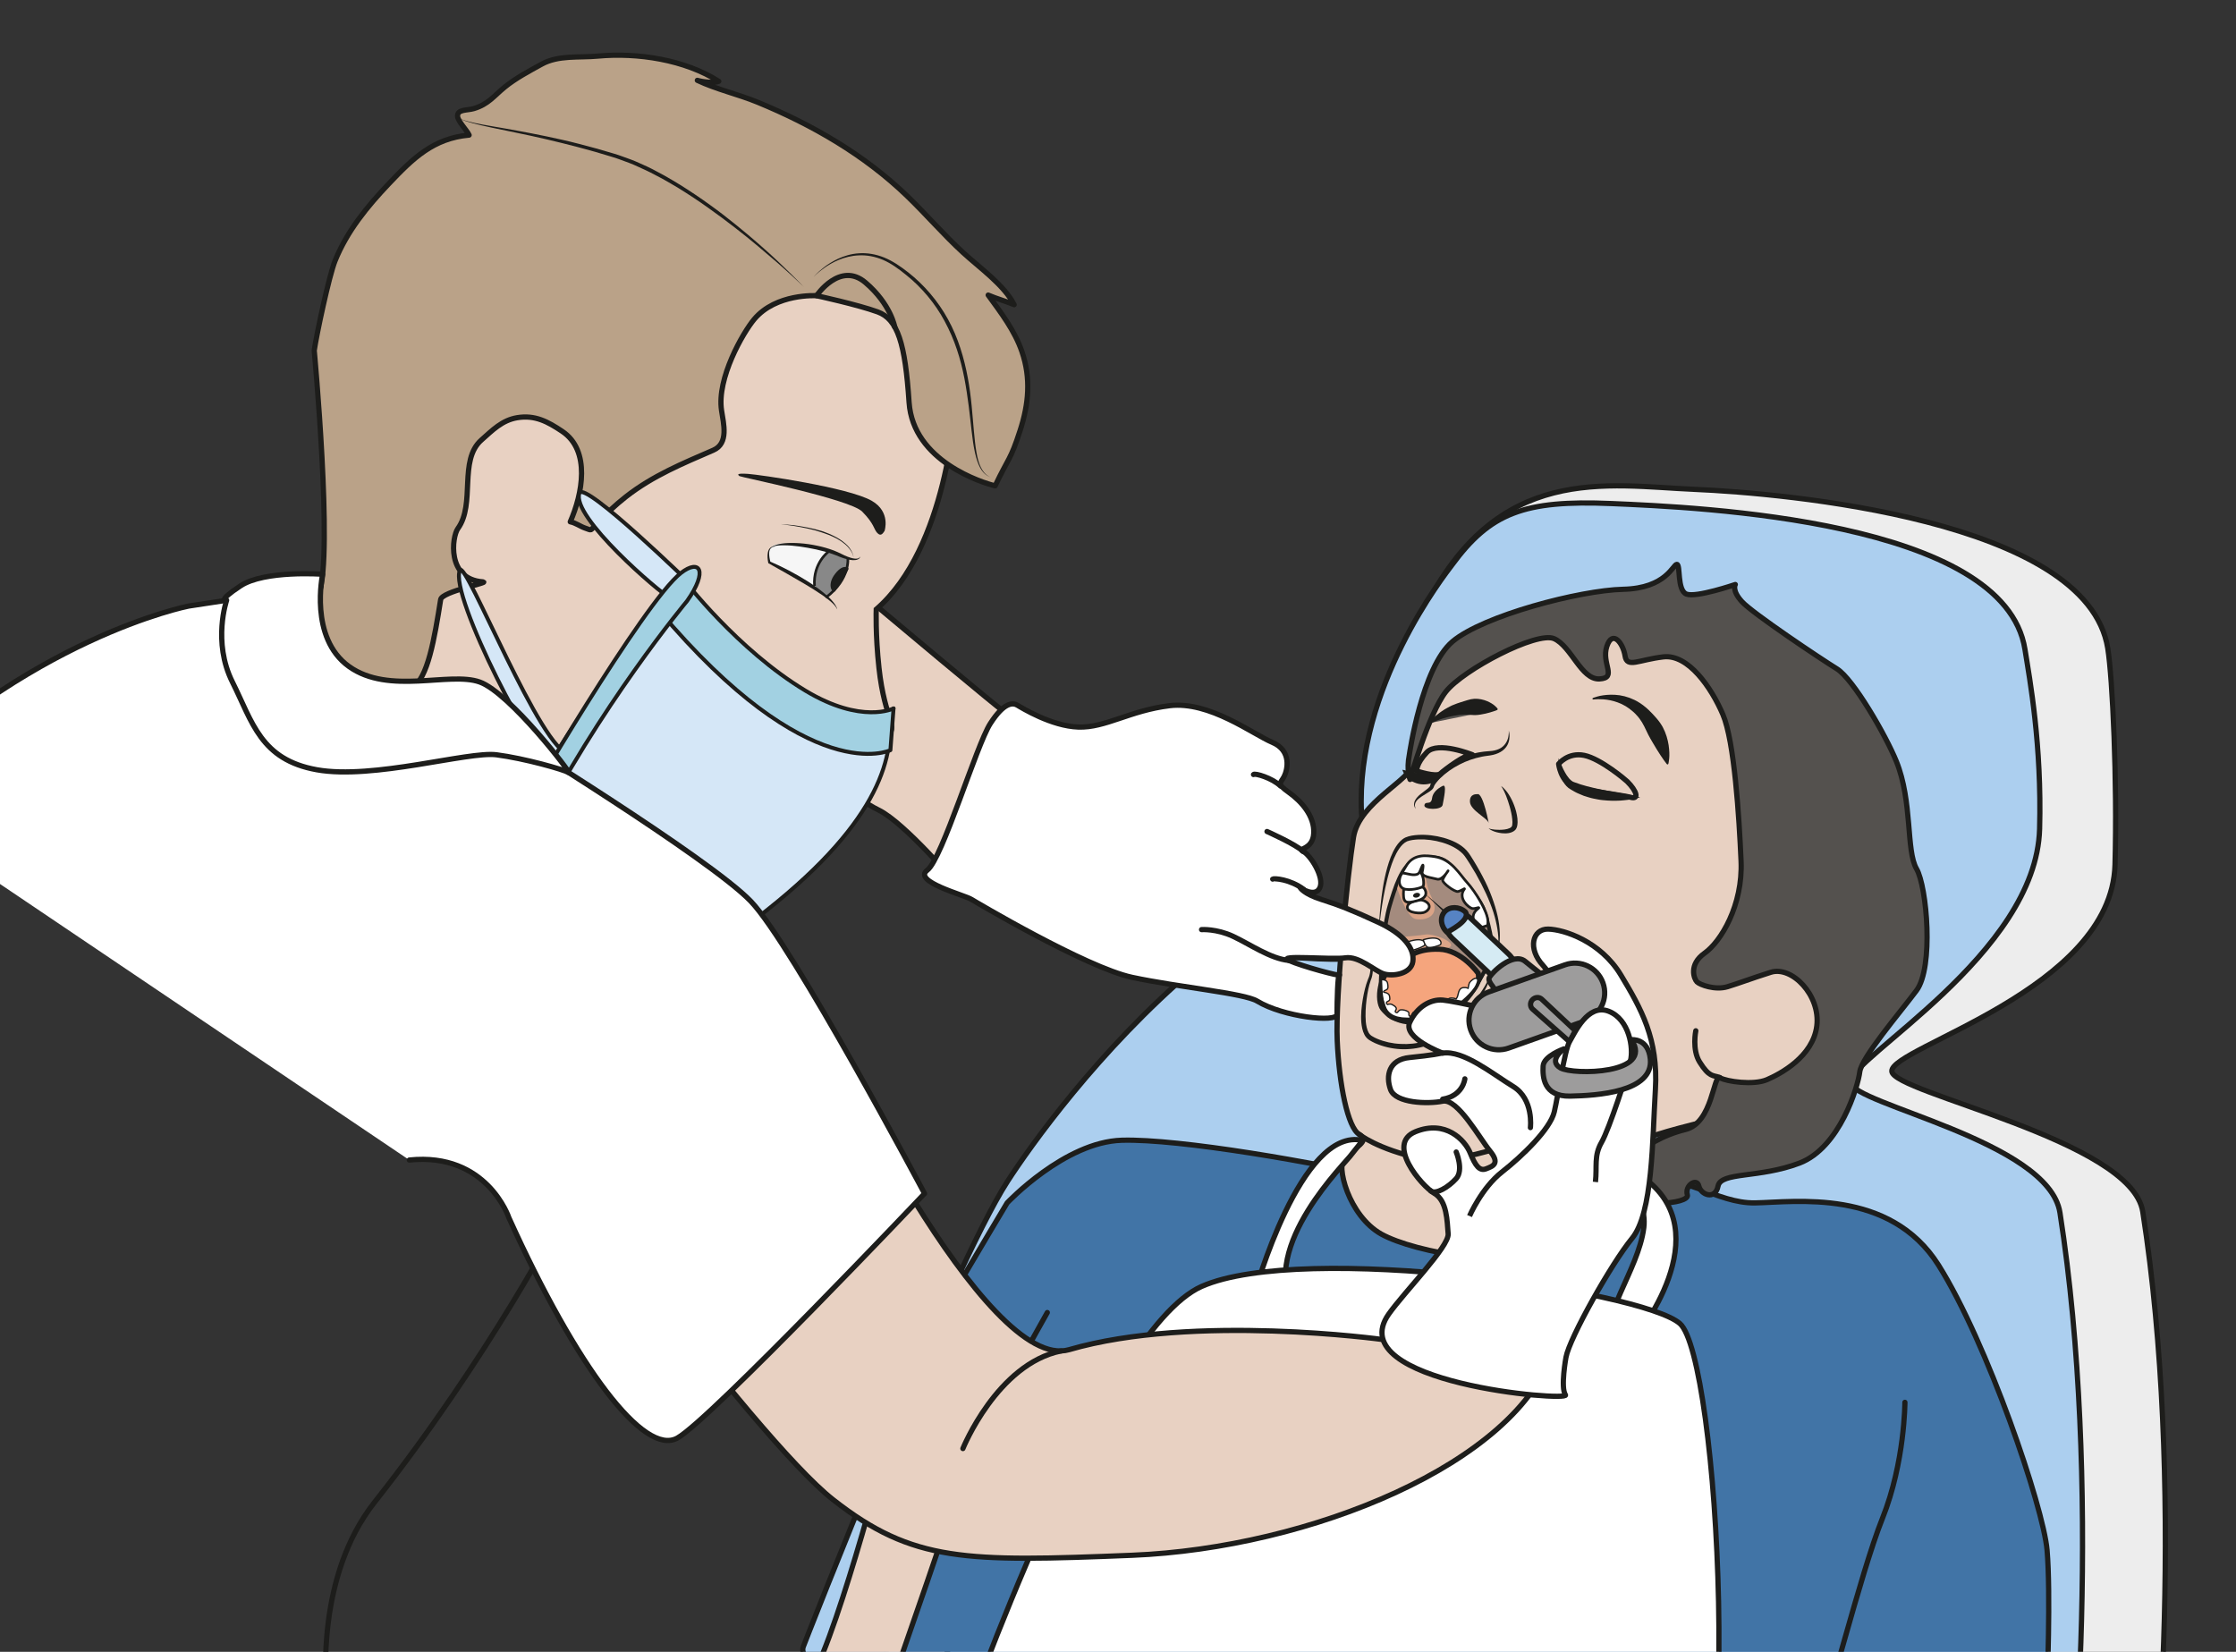 <?xml version="1.0" encoding="UTF-8" standalone="no"?>
<svg
   xmlns:dc="http://purl.org/dc/elements/1.1/"
   xmlns:cc="http://creativecommons.org/ns#"
   xmlns:rdf="http://www.w3.org/1999/02/22-rdf-syntax-ns#"
   xmlns:svg="http://www.w3.org/2000/svg"
   xmlns="http://www.w3.org/2000/svg"
   viewBox="0 0 569.4 420.629"
   height="420.629"
   width="569.4"
   xml:space="preserve"
   id="svg2"
   version="1.1"><rect x="0" y="0" width="569.4" height="420.629" fill="#333333" stroke="none"/><defs
     id="defs6"><clipPath
       id="clipPath18"
       clipPathUnits="userSpaceOnUse"><path
         id="path16"
         d="M 0,315.472 H 427.05 V 0 H 0 Z" /></clipPath></defs><g
     transform="matrix(1.333,0,0,-1.333,0,420.629)"
     id="g10"><g
       id="g12"><g
         clip-path="url(#clipPath18)"
         id="g14"><g
           transform="translate(169.289,1.199)"
           id="g20"><path
             id="path22"
             style="fill:#ededed;fill-opacity:1;fill-rule:nonzero;stroke:none"
             d="m 0,0 c 0,0 27.934,71.699 38.994,88.851 5.891,9.135 48.816,24.564 63.823,50.762 13.168,22.987 -1.222,55.905 -0.113,58.157 13.926,28.251 34.981,23.81 51.777,23.095 16.797,-0.715 74.961,-5.718 78.891,-30.378 0.924,-5.792 1.82,-25.285 1.383,-41.323 -0.652,-23.979 -42.862,-34.856 -42.641,-39.45 0.201,-4.171 45.797,-13.101 47.942,-26.836 7.994,-51.191 2.97,-113.115 0.107,-128.623 -4.418,-23.914 -50.75,-5.717 -50.75,-5.717 0,0 -194.793,37.889 -189.413,51.462" /></g><g
           transform="translate(169.289,1.199)"
           id="g24"><path
             id="path26"
             style="fill:none;stroke:#1d1d1b;stroke-width:1;stroke-linecap:butt;stroke-linejoin:miter;stroke-miterlimit:10;stroke-dasharray:none;stroke-opacity:1"
             d="m 0,0 c 0,0 27.934,71.699 38.994,88.851 5.891,9.135 48.816,24.564 63.823,50.762 13.168,22.987 -1.222,55.905 -0.113,58.157 13.926,28.251 34.981,23.81 51.777,23.095 16.797,-0.715 74.961,-5.718 78.891,-30.378 0.924,-5.792 1.82,-25.285 1.383,-41.323 -0.652,-23.979 -42.862,-34.856 -42.641,-39.45 0.201,-4.171 45.797,-13.101 47.942,-26.836 7.994,-51.191 2.97,-113.115 0.107,-128.623 -4.418,-23.914 -50.75,-5.717 -50.75,-5.717 0,0 -194.793,37.889 -189.413,51.462 z" /></g><g
           transform="translate(153.468,1.01)"
           id="g28"><path
             id="path30"
             style="fill:#accfef;fill-opacity:1;fill-rule:nonzero;stroke:none"
             d="m 0,0 c 0,0 27.935,71.699 38.994,88.851 4.28,6.636 17.424,25.161 35.676,40.663 7.23,6.143 29.125,-1.594 36.055,3.88 4.67,3.691 -3.817,19.826 -4.102,25.855 -1.139,24.002 16.08,45.725 17.277,47.351 7.309,9.937 13.692,12.461 30.489,11.746 16.797,-0.715 75.052,-3.199 78.984,-27.859 0.924,-5.792 3.234,-18.254 2.797,-34.292 -0.652,-23.979 -36.357,-43.803 -36.137,-48.397 0.199,-4.17 37.879,-11.185 40.024,-24.92 7.992,-51.191 2.97,-113.115 0.105,-128.623 -4.418,-23.914 -50.748,-5.717 -50.748,-5.717 0,0 -194.793,37.889 -189.414,51.462" /></g><g
           transform="translate(153.468,1.01)"
           id="g32"><path
             id="path34"
             style="fill:none;stroke:#1d1d1b;stroke-width:1;stroke-linecap:butt;stroke-linejoin:miter;stroke-miterlimit:10;stroke-dasharray:none;stroke-opacity:1"
             d="m 0,0 c 0,0 27.935,71.699 38.994,88.851 4.28,6.636 17.424,25.161 35.676,40.663 7.23,6.143 29.125,-1.594 36.055,3.88 4.67,3.691 -3.817,19.826 -4.102,25.855 -1.139,24.002 16.08,45.725 17.277,47.351 7.309,9.937 13.692,12.461 30.489,11.746 16.797,-0.715 75.052,-3.199 78.984,-27.859 0.924,-5.792 3.234,-18.254 2.797,-34.292 -0.652,-23.979 -36.357,-43.803 -36.137,-48.397 0.199,-4.17 37.879,-11.185 40.024,-24.92 7.992,-51.191 2.97,-113.115 0.105,-128.623 -4.418,-23.914 -50.748,-5.717 -50.748,-5.717 0,0 -194.793,37.889 -189.414,51.462 z" /></g><g
           transform="translate(170.102,42.073)"
           id="g36"><path
             id="path38"
             style="fill:#e8d1c2;fill-opacity:1;fill-rule:nonzero;stroke:none"
             d="m 0,0 c 0,0 -9.506,-37.085 -15.126,-47.168 -5.62,-10.082 -5.274,-33.607 -5.167,-35.287 0.107,-1.681 14.545,-3.361 14.545,-3.361 l 30.373,80.049 z" /></g><g
           transform="translate(170.102,42.073)"
           id="g40"><path
             id="path42"
             style="fill:none;stroke:#1d1d1b;stroke-width:1;stroke-linecap:round;stroke-linejoin:round;stroke-miterlimit:10;stroke-dasharray:none;stroke-opacity:1"
             d="m 0,0 c 0,0 -9.506,-37.085 -15.126,-47.168 -5.62,-10.082 -5.274,-33.607 -5.167,-35.287 0.107,-1.681 14.545,-3.361 14.545,-3.361 l 30.373,80.049 z" /></g><g
           transform="translate(167.494,42.801)"
           id="g44"><path
             id="path46"
             style="fill:#4174a6;fill-opacity:1;fill-rule:nonzero;stroke:none"
             d="m 0,0 c 4.294,8.481 24.905,42.96 24.905,42.96 0,0 10.974,11.648 21.907,11.969 10.933,0.321 37.582,-4.325 51.062,-7.541 13.479,-3.217 39.541,-2.145 47.953,-0.358 8.412,1.787 14.489,-4.209 21.992,-4.07 7.506,0.139 25.733,2.853 35.026,-11.906 9.291,-14.759 20.011,-46.208 20.726,-54.428 0.715,-8.22 0,-26.09 0,-26.09 0,0 -30.261,-3.635 -42.054,-2.563 -0.592,0.053 -2.604,-9.48 -7.53,-22.195 -5.562,-14.358 -7.996,-32.74 -10.642,-32.487 -32.26,3.096 -125.442,27.125 -169.082,31.368 -1.03,0.099 23.155,66.883 22.191,66.977 C 5.525,-7.302 -4.294,-8.481 0,0" /></g><g
           transform="translate(167.494,42.801)"
           id="g48"><path
             id="path50"
             style="fill:none;stroke:#1d1d1b;stroke-width:1;stroke-linecap:round;stroke-linejoin:round;stroke-miterlimit:10;stroke-dasharray:none;stroke-opacity:1"
             d="m 0,0 c 4.294,8.481 24.905,42.96 24.905,42.96 0,0 10.974,11.648 21.907,11.969 10.933,0.321 37.582,-4.325 51.062,-7.541 13.479,-3.217 39.541,-2.145 47.953,-0.358 8.412,1.787 14.489,-4.209 21.992,-4.07 7.506,0.139 25.733,2.853 35.026,-11.906 9.291,-14.759 20.011,-46.208 20.726,-54.428 0.715,-8.22 0,-26.09 0,-26.09 0,0 -30.261,-3.635 -42.054,-2.563 -0.592,0.053 -2.604,-9.48 -7.53,-22.195 -5.562,-14.358 -7.996,-32.74 -10.642,-32.487 -32.26,3.096 -125.442,27.125 -169.082,31.368 -1.03,0.099 23.155,66.883 22.191,66.977 C 5.525,-7.302 -4.294,-8.481 0,0 Z" /></g><g
           transform="translate(200.073,64.814)"
           id="g52"><path
             id="path54"
             style="fill:none;stroke:#1d1d1b;stroke-width:1;stroke-linecap:round;stroke-linejoin:round;stroke-miterlimit:10;stroke-dasharray:none;stroke-opacity:1"
             d="M 0,0 C 0,0 -13.102,-23.229 -16.125,-30.377" /></g><g
           transform="translate(363.905,47.66)"
           id="g56"><path
             id="path58"
             style="fill:none;stroke:#1d1d1b;stroke-width:1;stroke-linecap:round;stroke-linejoin:round;stroke-miterlimit:10;stroke-dasharray:none;stroke-opacity:1"
             d="M 0,0 C 0,0 0,-11.437 -4.289,-22.158 -8.578,-32.878 -15.002,-59.405 -16.34,-60.596" /></g><g
           transform="translate(291.169,195.18)"
           id="g60"><path
             id="path62"
             style="fill:#e8d1c2;fill-opacity:1;fill-rule:nonzero;stroke:none"
             d="m 0,0 c -0.562,-0.346 -13.324,-5.251 -16.621,-9.646 -3.297,-4.396 -4.441,-12.698 -4.625,-15.811 -0.182,-3.113 -10.256,-7.326 -11.354,-14.102 -1.099,-6.776 -3.48,-30.401 -3.113,-38.827 0.365,-8.424 2.014,-16.666 4.211,-17.947 2.197,-1.282 -0.916,-2.564 -2.746,-4.213 -1.832,-1.648 0.731,-11.355 6.959,-14.834 6.227,-3.48 26.008,-7.326 36.08,-2.381 10.072,4.945 8.906,9.417 8.906,9.417 0,0 1.35,7.349 4.096,10.281 2.748,2.929 27.654,6.308 32.967,11.436 5.31,5.128 12.453,21.245 6.959,35.714 C 56.225,-36.445 47.615,-6.41 40.291,-3.662 32.965,-0.916 5.936,3.655 0,0" /></g><g
           transform="translate(291.169,195.18)"
           id="g64"><path
             id="path66"
             style="fill:none;stroke:#1d1d1b;stroke-width:1;stroke-linecap:round;stroke-linejoin:round;stroke-miterlimit:10;stroke-dasharray:none;stroke-opacity:1"
             d="m 0,0 c -0.562,-0.346 -13.324,-5.251 -16.621,-9.646 -3.297,-4.396 -4.441,-12.698 -4.625,-15.811 -0.182,-3.113 -10.256,-7.326 -11.354,-14.102 -1.099,-6.776 -3.48,-30.401 -3.113,-38.827 0.365,-8.424 2.014,-16.666 4.211,-17.947 2.197,-1.282 -0.916,-2.564 -2.746,-4.213 -1.832,-1.648 0.731,-11.355 6.959,-14.834 6.227,-3.48 26.008,-7.326 36.08,-2.381 10.072,4.945 8.906,9.417 8.906,9.417 0,0 1.35,7.349 4.096,10.281 2.748,2.929 27.654,6.308 32.967,11.436 5.31,5.128 12.453,21.245 6.959,35.714 C 56.225,-36.445 47.615,-6.41 40.291,-3.662 32.965,-0.916 5.936,3.655 0,0 Z" /></g><g
           transform="translate(286.034,180.053)"
           id="g68"><path
             id="path70"
             style="fill:#54514e;fill-opacity:1;fill-rule:nonzero;stroke:none"
             d="M 0,0 C 0,0 -6.803,2.109 -12.992,-2.653" /></g><g
           transform="translate(285.991,179.909)"
           id="g72"><path
             id="path74"
             style="fill:#1d1d1b;fill-opacity:1;fill-rule:nonzero;stroke:none"
             d="m 0,0 c 0,0 -0.25,-0.107 -0.645,-0.24 -0.396,-0.147 -0.931,-0.281 -1.543,-0.436 -0.611,-0.124 -1.292,-0.279 -2.015,-0.29 -0.361,-0.016 -0.742,0.048 -1.131,0.07 -0.393,0.041 -0.793,0.053 -1.189,0.019 -0.401,-0.011 -0.791,-0.08 -1.186,-0.133 -0.396,-0.043 -0.769,-0.146 -1.15,-0.209 -0.385,-0.056 -0.723,-0.199 -1.075,-0.275 -0.351,-0.079 -0.664,-0.201 -0.961,-0.308 -0.29,-0.112 -0.578,-0.194 -0.806,-0.307 -0.233,-0.11 -0.438,-0.205 -0.612,-0.279 -0.347,-0.153 -0.544,-0.239 -0.544,-0.239 l -0.014,-0.006 c -0.076,-0.034 -0.166,0 -0.199,0.076 -0.026,0.059 -0.012,0.124 0.029,0.166 0,0 0.152,0.159 0.422,0.436 0.133,0.141 0.301,0.309 0.498,0.496 0.193,0.194 0.441,0.37 0.701,0.588 0.264,0.211 0.547,0.45 0.877,0.655 0.328,0.21 0.668,0.457 1.053,0.644 0.383,0.186 0.769,0.431 1.197,0.578 0.424,0.164 0.854,0.348 1.301,0.471 0.443,0.148 0.889,0.294 1.338,0.418 0.447,0.148 0.898,0.226 1.34,0.263 0.882,0.032 1.705,-0.168 2.373,-0.437 0.668,-0.276 1.189,-0.61 1.525,-0.91 0.34,-0.29 0.5,-0.523 0.5,-0.523 C 0.145,0.2 0.123,0.08 0.035,0.02 0.025,0.012 0.012,0.005 0,0" /></g><g
           transform="translate(269.237,171.386)"
           id="g76"><path
             id="path78"
             style="fill:#54514e;fill-opacity:1;fill-rule:nonzero;stroke:none"
             d="m 0,0 c 0,0 2.381,16.666 8.241,21.61 5.861,4.946 24.358,9.798 32.6,9.982 8.242,0.183 9.525,4.763 10.258,4.763 0.732,0 0,-4.946 1.83,-5.678 1.832,-0.733 9.34,1.831 9.34,1.831 0,0 -0.733,-1.1 1.283,-3.297 2.013,-2.197 15.015,-10.896 18.131,-12.819 3.113,-1.924 9.334,-12.682 11.355,-17.674 3.113,-7.692 1.83,-17.033 3.846,-20.513 2.013,-3.478 3.297,-18.863 0,-23.259 -3.297,-4.395 -10.512,-12.819 -10.842,-15.567 -0.33,-2.746 -3.811,-14.469 -11.502,-17.399 -7.691,-2.929 -15.018,-1.647 -15.566,-4.394 -0.551,-2.748 -3.297,-1.649 -3.664,0 -0.366,1.647 -2.749,0.133 -2.198,-1.674 0.549,-1.807 -10.33,-2.657 -12.527,0.639 -2.197,3.297 3.553,9.734 12.16,11.84 5.232,1.279 5.313,10.622 6.594,9.889 1.281,-0.732 6.41,-1.466 8.974,-0.366 2.565,1.1 8.791,4.397 9.524,10.256 0.732,5.861 -4.762,11.539 -8.791,10.256 -4.029,-1.281 -5.861,-2.014 -8.242,-2.746 -2.381,-0.734 -5.311,0.365 -5.86,0.915 -0.55,0.55 -1.648,3.296 1.465,5.494 3.113,2.198 7.324,9.157 6.959,17.582 -0.367,8.425 -1.283,22.893 -3.48,28.021 -2.198,5.127 -6.592,11.538 -11.354,10.989 -4.762,-0.55 -6.961,-2.198 -7.326,0.183 -0.367,2.381 -2.381,5.127 -3.481,1.83 -1.097,-3.296 2.069,-6.043 -1.41,-6.226 -3.48,-0.184 -5.365,6.226 -8.662,7.692 C 24.358,23.626 10.259,16.228 6.961,12.015 3.664,7.802 0.135,-4.739 0.135,-4.739 0.135,-4.739 -0.604,-3.048 0,0" /></g><g
           transform="translate(269.237,171.386)"
           id="g80"><path
             id="path82"
             style="fill:none;stroke:#1d1d1b;stroke-width:1;stroke-linecap:round;stroke-linejoin:round;stroke-miterlimit:10;stroke-dasharray:none;stroke-opacity:1"
             d="m 0,0 c 0,0 2.381,16.666 8.241,21.61 5.861,4.946 24.358,9.798 32.6,9.982 8.242,0.183 9.525,4.763 10.258,4.763 0.732,0 0,-4.946 1.83,-5.678 1.832,-0.733 9.34,1.831 9.34,1.831 0,0 -0.733,-1.1 1.283,-3.297 2.013,-2.197 15.015,-10.896 18.131,-12.819 3.113,-1.924 9.334,-12.682 11.355,-17.674 3.113,-7.692 1.83,-17.033 3.846,-20.513 2.013,-3.478 3.297,-18.863 0,-23.259 -3.297,-4.395 -10.512,-12.819 -10.842,-15.567 -0.33,-2.746 -3.811,-14.469 -11.502,-17.399 -7.691,-2.929 -15.018,-1.647 -15.566,-4.394 -0.551,-2.748 -3.297,-1.649 -3.664,0 -0.366,1.647 -2.749,0.133 -2.198,-1.674 0.549,-1.807 -10.33,-2.657 -12.527,0.639 -2.197,3.297 3.553,9.734 12.16,11.84 5.232,1.279 5.313,10.622 6.594,9.889 1.281,-0.732 6.41,-1.466 8.974,-0.366 2.565,1.1 8.791,4.397 9.524,10.256 0.732,5.861 -4.762,11.539 -8.791,10.256 -4.029,-1.281 -5.861,-2.014 -8.242,-2.746 -2.381,-0.734 -5.311,0.365 -5.86,0.915 -0.55,0.55 -1.648,3.296 1.465,5.494 3.113,2.198 7.324,9.157 6.959,17.582 -0.367,8.425 -1.283,22.893 -3.48,28.021 -2.198,5.127 -6.592,11.538 -11.354,10.989 -4.762,-0.55 -6.961,-2.198 -7.326,0.183 -0.367,2.381 -2.381,5.127 -3.481,1.83 -1.097,-3.296 2.069,-6.043 -1.41,-6.226 -3.48,-0.184 -5.365,6.226 -8.662,7.692 C 24.358,23.626 10.259,16.228 6.961,12.015 3.664,7.802 0.135,-4.739 0.135,-4.739 0.135,-4.739 -0.604,-3.048 0,0 Z" /></g><g
           transform="translate(304.308,182.211)"
           id="g84"><path
             id="path86"
             style="fill:#1d1d1b;fill-opacity:1;fill-rule:nonzero;stroke:none"
             d="M 0,0 C -0.002,0 0.32,0.141 0.898,0.297 1.479,0.458 2.334,0.607 3.389,0.629 3.916,0.643 4.492,0.602 5.104,0.521 5.713,0.432 6.35,0.264 6.994,0.033 7.633,-0.209 8.287,-0.509 8.895,-0.908 l 0.453,-0.306 c 0.092,-0.067 0.119,-0.067 0.263,-0.19 l 0.194,-0.157 c 0.263,-0.224 0.508,-0.383 0.791,-0.677 0.572,-0.543 1.064,-1.069 1.533,-1.614 0.471,-0.542 0.877,-1.117 1.207,-1.703 0.633,-1.188 0.961,-2.398 1.125,-3.443 0.154,-1.053 0.172,-1.941 0.107,-2.574 -0.052,-0.629 -0.158,-0.996 -0.158,-0.996 -0.025,-0.09 -0.119,-0.142 -0.209,-0.117 -0.033,0.01 -0.064,0.032 -0.086,0.057 0,0 -0.236,0.286 -0.588,0.782 -0.363,0.492 -0.81,1.203 -1.332,2.03 -0.257,0.415 -0.525,0.859 -0.797,1.33 -0.283,0.463 -0.55,0.956 -0.822,1.465 -0.25,0.515 -0.51,1.049 -0.771,1.591 -0.27,0.537 -0.59,1.071 -0.92,1.506 C 8.748,-3.7 8.471,-3.438 8.262,-3.196 L 8.096,-3.012 C 8.119,-3.024 8.008,-2.93 7.971,-2.894 L 7.647,-2.596 C 7.207,-2.207 6.736,-1.863 6.252,-1.566 6.008,-1.418 5.754,-1.302 5.51,-1.169 5.254,-1.061 5.002,-0.956 4.758,-0.854 4.256,-0.672 3.764,-0.525 3.297,-0.436 2.359,-0.242 1.545,-0.227 0.975,-0.229 0.398,-0.237 0.08,-0.289 0.08,-0.289 -0.002,-0.303 -0.08,-0.246 -0.094,-0.164 -0.103,-0.095 -0.062,-0.027 0,0" /></g><g
           transform="translate(288.231,175.983)"
           id="g88"><path
             id="path90"
             style="fill:#1d1d1b;fill-opacity:1;fill-rule:nonzero;stroke:none"
             d="m 0,0 c 0,0 0.031,-0.096 0.068,-0.282 0.037,-0.186 0.082,-0.464 0.075,-0.823 -0.008,-0.358 -0.055,-0.803 -0.241,-1.29 -0.172,-0.49 -0.529,-0.999 -1.048,-1.398 -0.516,-0.402 -1.176,-0.684 -1.885,-0.848 -0.731,-0.168 -1.43,-0.191 -2.133,-0.347 -1.424,-0.291 -2.906,-0.783 -4.277,-1.505 -1.375,-0.708 -2.651,-1.622 -3.678,-2.633 -0.256,-0.253 -0.49,-0.517 -0.701,-0.779 -0.201,-0.248 -0.414,-0.565 -0.461,-0.739 -0.182,-0.584 -0.535,-0.736 -0.797,-0.954 -0.281,-0.194 -0.551,-0.355 -0.807,-0.511 -0.508,-0.314 -0.965,-0.594 -1.322,-0.891 -0.356,-0.297 -0.6,-0.627 -0.678,-0.943 -0.082,-0.315 -0.037,-0.592 0.022,-0.766 0.054,-0.177 0.097,-0.269 0.097,-0.269 0,0 -0.058,0.081 -0.15,0.248 -0.09,0.164 -0.213,0.444 -0.166,0.823 0.035,0.38 0.266,0.802 0.603,1.182 0.336,0.389 0.786,0.743 1.272,1.095 0.242,0.179 0.492,0.36 0.728,0.558 0.225,0.177 0.467,0.453 0.458,0.552 0.107,0.5 0.32,0.774 0.531,1.112 0.219,0.315 0.469,0.607 0.732,0.894 1.055,1.151 2.401,2.131 3.858,2.905 1.466,0.752 3.048,1.283 4.576,1.512 0.769,0.13 1.523,0.157 2.148,0.224 0.639,0.086 1.221,0.274 1.684,0.568 0.933,0.592 1.322,1.553 1.426,2.219 C 0.047,-0.408 0,0 0,0" /></g><g
           transform="translate(284.386,157.342)"
           id="g92"><path
             id="path94"
             style="fill:#1d1d1b;fill-opacity:1;fill-rule:nonzero;stroke:none"
             d="m 0,0 c 0,0.001 0.19,-0.125 0.551,-0.186 0.361,-0.076 0.89,-0.128 1.515,-0.128 0.612,0.009 1.377,0.052 1.971,0.336 0.147,0.067 0.262,0.16 0.338,0.251 L 4.393,0.29 4.402,0.299 C 4.412,0.312 4.322,0.186 4.361,0.241 l 0.002,0.005 0.004,0.008 0.037,0.07 0.073,0.139 C 4.51,0.547 4.49,0.582 4.512,0.639 4.555,0.937 4.565,1.354 4.504,1.748 4.471,2.147 4.397,2.555 4.312,2.952 4.217,3.349 4.135,3.744 4.023,4.121 3.811,4.875 3.568,5.57 3.34,6.16 2.881,7.339 2.381,8.059 2.381,8.059 c 0,0 0.178,-0.125 0.465,-0.385 C 3.119,7.403 3.498,6.988 3.85,6.424 4.209,5.865 4.566,5.174 4.859,4.396 5.16,3.621 5.391,2.76 5.498,1.85 5.545,1.391 5.551,0.937 5.447,0.404 5.404,0.259 5.354,0.079 5.297,-0.025 L 5.213,-0.157 5.172,-0.224 5.117,-0.301 5.098,-0.319 5.059,-0.356 C 4.85,-0.564 4.613,-0.699 4.387,-0.783 3.932,-0.959 3.498,-0.994 3.104,-0.992 c -0.397,0 -0.762,0.043 -1.092,0.109 -0.66,0.121 -1.186,0.324 -1.529,0.512 C 0.125,-0.187 0,0 0,0" /></g><g
           transform="translate(282.187,163.829)"
           id="g96"><path
             id="path98"
             style="fill:#1d1d1b;fill-opacity:1;fill-rule:nonzero;stroke:none"
             d="M 0,0 C 0,0 -1.463,0.183 -1.373,-1.466 -1.281,-3.113 2.016,-4.578 2.199,-5.494 2.381,-6.41 1.178,0.513 0,0" /></g><g
           transform="translate(275.595,165.412)"
           id="g100"><path
             id="path102"
             style="fill:#1d1d1b;fill-opacity:1;fill-rule:nonzero;stroke:none"
             d="M 0,0 C 0,0 -0.145,-0.064 -0.357,-0.191 -0.9,-0.512 -1.883,-1.236 -2.016,-2.317 -2.199,-3.822 -3.297,-2.753 -3.48,-3.67 -3.664,-4.587 -0.184,-4.658 0,-3.629 0.182,-2.6 0.898,0.512 0,0" /></g><g
           transform="translate(311.458,163.25)"
           id="g104"><path
             id="path106"
             style="fill:#e8d1c2;fill-opacity:1;fill-rule:nonzero;stroke:none"
             d="m 0,0 c -1.32,0.383 -8.941,1.234 -11.139,2.218 -2.197,0.983 -2.564,4.145 -2.564,4.145 0,0 1.775,2.284 4.906,1.636 C -5.668,7.352 -0.916,3.324 -0.598,3.008 1.186,1.236 1.772,-0.512 0,0" /></g><g
           transform="translate(311.458,163.25)"
           id="g108"><path
             id="path110"
             style="fill:none;stroke:#1d1d1b;stroke-width:1;stroke-linecap:round;stroke-linejoin:round;stroke-miterlimit:10;stroke-dasharray:none;stroke-opacity:1"
             d="m 0,0 c -1.32,0.383 -8.941,1.234 -11.139,2.218 -2.197,0.983 -2.564,4.145 -2.564,4.145 0,0 1.775,2.284 4.906,1.636 C -5.668,7.352 -0.916,3.324 -0.598,3.008 1.186,1.236 1.772,-0.512 0,0 Z" /></g><g
           transform="translate(297.755,170.711)"
           id="g112"><path
             id="path114"
             style="fill:#1d1d1b;fill-opacity:1;fill-rule:nonzero;stroke:none"
             d="M 0,0 C 0,0 0.1,-0.292 0.309,-0.782 0.51,-1.271 0.801,-1.972 1.227,-2.73 1.441,-3.105 1.684,-3.502 1.984,-3.847 2.291,-4.183 2.621,-4.481 2.977,-4.581 3.514,-4.734 4.084,-5.004 4.605,-5.123 4.869,-5.2 5.139,-5.266 5.4,-5.354 l 0.836,-0.205 c 0.551,-0.16 1.127,-0.253 1.682,-0.382 0.553,-0.137 1.121,-0.201 1.654,-0.329 0.539,-0.12 1.075,-0.164 1.575,-0.28 0.5,-0.112 0.982,-0.157 1.425,-0.255 0.887,-0.175 1.637,-0.309 2.162,-0.438 0.528,-0.122 0.832,-0.218 0.832,-0.218 0,0 -0.3,-0.095 -0.83,-0.215 -0.531,-0.125 -1.291,-0.281 -2.214,-0.357 -0.463,-0.054 -0.963,-0.092 -1.497,-0.093 -0.533,-0.012 -1.093,-0.009 -1.675,0.036 -0.584,0.049 -1.188,0.082 -1.795,0.202 -0.61,0.117 -1.229,0.22 -1.834,0.417 L 4.814,-7.19 c -0.304,0.114 -0.599,0.251 -0.894,0.375 -0.615,0.24 -1.08,0.536 -1.582,0.826 -0.686,0.37 -1.121,0.917 -1.4,1.427 -0.282,0.516 -0.467,1.01 -0.594,1.472 -0.25,0.925 -0.321,1.698 -0.348,2.239 C -0.02,-0.307 0,0 0,0" /></g><g
           transform="translate(281.302,171.366)"
           id="g116"><path
             id="path118"
             style="fill:#e8d1c2;fill-opacity:1;fill-rule:evenodd;stroke:none"
             d="m 0,0 c 0,0 -6.617,2.676 -8.711,0.484 -2.092,-2.191 -1.947,-3.583 -1.947,-3.583 0,0 3.724,-1.233 4.51,-0.51 C -5.363,-2.887 -1.1,0.355 0,0" /></g><g
           transform="translate(281.302,171.366)"
           id="g120"><path
             id="path122"
             style="fill:none;stroke:#1d1d1b;stroke-width:1;stroke-linecap:round;stroke-linejoin:round;stroke-miterlimit:10;stroke-dasharray:none;stroke-opacity:1"
             d="m 0,0 c 0,0 -6.617,2.676 -8.711,0.484 -2.092,-2.191 -1.947,-3.583 -1.947,-3.583 0,0 3.724,-1.233 4.51,-0.51 C -5.363,-2.887 -1.1,0.355 0,0 Z" /></g><g
           transform="translate(267.888,168.5)"
           id="g124"><path
             id="path126"
             style="fill:#1d1d1b;fill-opacity:1;fill-rule:nonzero;stroke:none"
             d="M 0,0 C 0,0 0.154,-0.016 0.402,-0.069 0.646,-0.114 1,-0.246 1.361,-0.31 c 0.344,-0.079 0.744,-0.17 1.176,-0.268 0.211,-0.027 0.418,-0.077 0.629,-0.116 0.215,-0.012 0.422,-0.081 0.637,-0.085 0.845,-0.105 1.726,-0.116 2.486,-0.105 0.814,0.027 1.359,0.044 1.359,0.044 0,0 -0.234,-0.597 -0.955,-1.119 C 6.344,-2.239 5.875,-2.473 5.334,-2.631 4.791,-2.782 4.174,-2.839 3.566,-2.765 2.959,-2.695 2.379,-2.485 1.885,-2.223 1.643,-2.081 1.426,-1.917 1.225,-1.767 1.023,-1.617 0.861,-1.411 0.711,-1.25 0.393,-0.927 0.273,-0.607 0.156,-0.378 0.049,-0.146 0,0 0,0" /></g><g
           transform="translate(300.577,101.511)"
           id="g128"><path
             id="path130"
             style="fill:none;stroke:#1d1d1b;stroke-width:1;stroke-linecap:round;stroke-linejoin:round;stroke-miterlimit:10;stroke-dasharray:none;stroke-opacity:1"
             d="m 0,0 c 0,0 -20.576,-9.173 -29.06,-7.312 -8.485,1.861 -11.85,4.647 -11.85,4.647" /></g><g
           transform="translate(263.431,137.926)"
           id="g132"><path
             id="path134"
             style="fill:#1d1d1b;fill-opacity:1;fill-rule:nonzero;stroke:none"
             d="m 0,0 c 0,0 0.012,0.803 0.096,2.207 0.099,1.403 0.265,3.408 0.644,5.798 0.188,1.195 0.459,2.48 0.828,3.825 0.387,1.337 0.848,2.755 1.694,4.089 0.429,0.654 0.974,1.314 1.779,1.716 0.844,0.361 1.613,0.435 2.445,0.497 1.635,0.088 3.289,-0.111 4.887,-0.554 1.58,-0.46 3.184,-1.135 4.371,-2.409 0.602,-0.673 0.947,-1.351 1.377,-2.012 0.408,-0.666 0.797,-1.333 1.164,-1.998 0.729,-1.333 1.397,-2.644 1.916,-3.94 0.527,-1.292 0.944,-2.547 1.256,-3.725 0.639,-2.358 0.727,-4.424 0.58,-5.832 -0.059,-0.707 -0.185,-1.25 -0.275,-1.616 -0.104,-0.363 -0.159,-0.557 -0.159,-0.557 0,0 0.034,0.199 0.096,0.569 0.051,0.372 0.113,0.92 0.121,1.616 0.039,1.394 -0.246,3.379 -0.951,5.65 -0.723,2.269 -1.9,4.8 -3.369,7.393 -0.371,0.646 -0.764,1.296 -1.174,1.943 -0.42,0.63 -0.826,1.347 -1.295,1.842 -1.011,1.027 -2.441,1.728 -3.92,2.169 -1.486,0.439 -3.06,0.653 -4.582,0.596 C 6.793,17.23 5.973,17.137 5.383,16.905 4.777,16.633 4.275,16.095 3.869,15.512 3.059,14.322 2.555,12.953 2.139,11.661 1.728,10.358 1.445,9.092 1.187,7.921 0.689,5.574 0.42,3.585 0.248,2.193 0.068,0.801 0,0 0,0" /></g><g
           transform="translate(261.704,136.339)"
           id="g136"><path
             id="path138"
             style="fill:#1d1d1b;fill-opacity:1;fill-rule:nonzero;stroke:none"
             d="m 0,0 c 0,0 0.152,-0.79 0.32,-2.189 0.08,-0.699 0.17,-1.55 0.215,-2.536 0.01,-0.968 0.147,-2.139 -0.381,-3.339 -0.377,-1.075 -0.627,-2.375 -0.801,-3.716 -0.164,-1.348 -0.251,-2.79 -0.138,-4.234 0.078,-0.711 0.219,-1.439 0.533,-2.021 0.17,-0.298 0.35,-0.488 0.631,-0.669 0.346,-0.217 0.66,-0.36 0.996,-0.514 1.395,-0.59 2.937,-0.928 4.484,-0.992 1.545,-0.093 3.108,0.077 4.567,0.519 1.461,0.437 2.806,1.146 3.988,2.002 0.287,0.226 0.572,0.45 0.856,0.671 0.246,0.213 0.527,0.495 0.79,0.729 0.524,0.497 1.073,0.96 1.543,1.451 0.456,0.502 0.899,0.989 1.329,1.462 0.437,0.466 0.781,0.99 1.154,1.454 0.182,0.236 0.359,0.469 0.531,0.695 0.156,0.24 0.309,0.473 0.457,0.701 0.291,0.458 0.611,0.871 0.836,1.3 0.238,0.424 0.461,0.822 0.666,1.189 0.19,0.375 0.342,0.73 0.492,1.047 0.58,1.274 0.725,2.072 0.727,2.072 0,0 -0.031,-0.199 -0.09,-0.571 -0.086,-0.366 -0.201,-0.915 -0.455,-1.573 -0.129,-0.329 -0.26,-0.7 -0.424,-1.092 -0.181,-0.386 -0.379,-0.804 -0.588,-1.249 -0.201,-0.453 -0.49,-0.891 -0.756,-1.378 -0.138,-0.24 -0.281,-0.486 -0.427,-0.738 -0.168,-0.238 -0.338,-0.482 -0.512,-0.731 -0.359,-0.489 -0.686,-1.036 -1.115,-1.536 -0.424,-0.508 -0.862,-1.032 -1.313,-1.571 -0.463,-0.525 -0.98,-1.001 -1.486,-1.523 -0.264,-0.262 -0.492,-0.507 -0.801,-0.78 -0.297,-0.239 -0.596,-0.481 -0.896,-0.725 -1.241,-0.927 -2.67,-1.706 -4.233,-2.198 -1.558,-0.496 -3.234,-0.705 -4.894,-0.624 -1.66,0.095 -3.295,0.474 -4.805,1.138 -0.381,0.176 -0.777,0.376 -1.094,0.582 -0.381,0.236 -0.746,0.627 -0.941,1.014 -0.41,0.791 -0.533,1.604 -0.612,2.383 -0.119,1.562 0.059,3.038 0.284,4.417 0.242,1.383 0.533,2.654 1.004,3.833 0.5,1.014 0.468,2.151 0.525,3.111 0.021,0.972 -0.008,1.825 -0.039,2.525 C 0.064,-0.802 0,0 0,0" /></g><g
           transform="translate(263.915,132.353)"
           id="g140"><path
             id="path142"
             style="fill:#a48b7e;fill-opacity:1;fill-rule:nonzero;stroke:none"
             d="m 0,0 c 0,0 0.537,6.784 1.543,10.122 1.004,3.338 2.328,7.835 4.795,8.675 2.469,0.841 4.824,0.854 6.277,-0.384 1.453,-1.238 5.938,-6.544 6.821,-8.718 0.88,-2.174 2.087,-7.427 1.669,-8.916 C 20.686,-0.709 18.85,-4.025 17.785,-5.262 16.721,-6.498 -0.607,-0.894 0,0" /></g><g
           transform="translate(263.915,132.353)"
           id="g144"><path
             id="path146"
             style="fill:none;stroke:#1d1d1b;stroke-width:0.75;stroke-linecap:round;stroke-linejoin:round;stroke-miterlimit:10;stroke-dasharray:none;stroke-opacity:1"
             d="m 0,0 c 0,0 0.537,6.784 1.543,10.122 1.004,3.338 2.328,7.835 4.795,8.675 2.469,0.841 4.824,0.854 6.277,-0.384 1.453,-1.238 5.938,-6.544 6.821,-8.718 0.88,-2.174 2.087,-7.427 1.669,-8.916 C 20.686,-0.709 18.85,-4.025 17.785,-5.262 16.721,-6.498 -0.607,-0.894 0,0 Z" /></g><g
           transform="translate(264.331,136.334)"
           id="g148"><path
             id="path150"
             style="fill:#dba487;fill-opacity:1;fill-rule:nonzero;stroke:none"
             d="M 0,0 C 0,0 5.896,0.326 7.897,0.686 9.9,1.045 16.229,-1.789 10.611,-2.115 4.993,-2.441 3.071,-2.919 3.071,-2.919 Z" /></g><g
           transform="translate(282.409,129.587)"
           id="g152"><path
             id="path154"
             style="fill:#f5a57d;fill-opacity:1;fill-rule:evenodd;stroke:none"
             d="m 0,0 c 0,0 -3.135,4.499 -7.467,4.632 -4.332,0.133 -5.726,-1.406 -8.123,-2.692 -3.474,-1.865 -3.82,-7.183 -2.668,-8.655 1.153,-1.472 4.434,-3.938 9.723,-1.545 C -3.244,-5.867 0.564,-2.924 0,0" /></g><g
           transform="translate(282.409,129.587)"
           id="g156"><path
             id="path158"
             style="fill:none;stroke:#1d1d1b;stroke-width:1;stroke-linecap:round;stroke-linejoin:round;stroke-miterlimit:10;stroke-dasharray:none;stroke-opacity:1"
             d="m 0,0 c 0,0 -3.135,4.499 -7.467,4.632 -4.332,0.133 -5.726,-1.406 -8.123,-2.692 -3.474,-1.865 -3.82,-7.183 -2.668,-8.655 1.153,-1.472 4.434,-3.938 9.723,-1.545 C -3.244,-5.867 0.564,-2.924 0,0 Z" /></g><g
           transform="translate(266.917,145.794)"
           id="g160"><path
             id="path162"
             style="fill:#dba487;fill-opacity:1;fill-rule:nonzero;stroke:none"
             d="m 0,0 c 0,0 1.805,-5.352 3.403,-5.773 1.674,-0.44 5.066,0.32 3.2,4.013 C 4.478,2.444 6.191,7.345 1.747,4.143 0.74,3.418 0,0 0,0" /></g><g
           transform="translate(269.075,142.82)"
           id="g164"><path
             id="path166"
             style="fill:#ffffff;fill-opacity:1;fill-rule:nonzero;stroke:none"
             d="M 0,0 C 0,0 1.742,1.356 3.194,0.557 4.646,-0.243 3.783,-1.381 2.822,-1.613 1.859,-1.845 -1.054,-1.548 0,0" /></g><g
           transform="translate(269.075,142.82)"
           id="g168"><path
             id="path170"
             style="fill:none;stroke:#1d1d1b;stroke-width:0.5;stroke-linecap:butt;stroke-linejoin:round;stroke-miterlimit:10;stroke-dasharray:none;stroke-opacity:1"
             d="M 0,0 C 0,0 1.742,1.356 3.194,0.557 4.646,-0.243 3.783,-1.381 2.822,-1.613 1.859,-1.845 -1.054,-1.548 0,0 Z" /></g><g
           transform="translate(268.145,145.657)"
           id="g172"><path
             id="path174"
             style="fill:#ffffff;fill-opacity:1;fill-rule:nonzero;stroke:none"
             d="M 0,0 C 0,0 3.318,0.972 3.904,0.214 4.504,-0.56 4.474,-1.663 2.668,-2.151 0.264,-2.801 -0.187,-2.608 0,0" /></g><g
           transform="translate(268.145,145.657)"
           id="g176"><path
             id="path178"
             style="fill:none;stroke:#1d1d1b;stroke-width:0.5;stroke-linecap:butt;stroke-linejoin:round;stroke-miterlimit:10;stroke-dasharray:none;stroke-opacity:1"
             d="M 0,0 C 0,0 3.318,0.972 3.904,0.214 4.504,-0.56 4.474,-1.663 2.668,-2.151 0.264,-2.801 -0.187,-2.608 0,0 Z" /></g><g
           transform="translate(267.402,147.747)"
           id="g180"><path
             id="path182"
             style="fill:#ffffff;fill-opacity:1;fill-rule:nonzero;stroke:none"
             d="M 0,0 C 0,0 -0.386,-1.378 0.646,-1.92 1.675,-2.461 4.312,-1.847 4.495,-1.438 4.655,-1.076 4.648,1.063 3.392,1.64 2.134,2.217 0.317,1.605 0,0" /></g><g
           transform="translate(267.402,147.747)"
           id="g184"><path
             id="path186"
             style="fill:none;stroke:#1d1d1b;stroke-width:0.5;stroke-linecap:butt;stroke-linejoin:round;stroke-miterlimit:10;stroke-dasharray:none;stroke-opacity:1"
             d="M 0,0 C 0,0 -0.386,-1.378 0.646,-1.92 1.675,-2.461 4.312,-1.847 4.495,-1.438 4.655,-1.076 4.648,1.063 3.392,1.64 2.134,2.217 0.317,1.605 0,0 Z" /></g><g
           transform="translate(268.581,148.678)"
           id="g188"><path
             id="path190"
             style="fill:#ffffff;fill-opacity:1;fill-rule:nonzero;stroke:none"
             d="m 0,0 c 0.375,-0.057 1.484,-0.417 2.19,-0.124 0.475,0.197 0.531,0.782 0.941,1.612 0.264,0.534 0.123,-0.686 0,-1.119 -0.287,-1.018 1.766,-1.136 2.79,-1.433 1.021,-0.297 2.136,1.59 2.136,1.59 0,0 -0.924,-1.251 -1.039,-1.771 -0.114,-0.52 2.304,-2.322 2.927,-2.189 0.655,0.14 1.455,0.762 1.227,0.467 -1.328,-1.714 0.789,-3.587 1.543,-3.714 0.603,-0.101 1.754,0.512 0.976,-0.097 -1.97,-1.543 -0.026,-3.888 1.2,-3.376 0.727,0.304 0.763,0.01 0.771,0.999 0.015,1.859 -2.496,5.841 -3.941,7.404 C 10.275,-0.189 8.735,2.751 5.492,3.229 3.895,3.463 1.371,3.821 -0.014,1.347 -0.67,0.175 -0.973,0.147 0,0" /></g><g
           transform="translate(268.581,148.678)"
           id="g192"><path
             id="path194"
             style="fill:none;stroke:#1d1d1b;stroke-width:0.5;stroke-linecap:butt;stroke-linejoin:round;stroke-miterlimit:10;stroke-dasharray:none;stroke-opacity:1"
             d="m 0,0 c 0.375,-0.057 1.484,-0.417 2.19,-0.124 0.475,0.197 0.531,0.782 0.941,1.612 0.264,0.534 0.123,-0.686 0,-1.119 -0.287,-1.018 1.766,-1.136 2.79,-1.433 1.021,-0.297 2.136,1.59 2.136,1.59 0,0 -0.924,-1.251 -1.039,-1.771 -0.114,-0.52 2.304,-2.322 2.927,-2.189 0.655,0.14 1.455,0.762 1.227,0.467 -1.328,-1.714 0.789,-3.587 1.543,-3.714 0.603,-0.101 1.754,0.512 0.976,-0.097 -1.97,-1.543 -0.026,-3.888 1.2,-3.376 0.727,0.304 0.763,0.01 0.771,0.999 0.015,1.859 -2.496,5.841 -3.941,7.404 C 10.275,-0.189 8.735,2.751 5.492,3.229 3.895,3.463 1.371,3.821 -0.014,1.347 -0.67,0.175 -0.973,0.147 0,0 Z" /></g><g
           transform="translate(264.095,128.396)"
           id="g196"><path
             id="path198"
             style="fill:#ffffff;fill-opacity:1;fill-rule:nonzero;stroke:#1d1d1b;stroke-width:0.25;stroke-linecap:butt;stroke-linejoin:miter;stroke-miterlimit:10;stroke-dasharray:none;stroke-opacity:1"
             d="M 0,0 C 0,0 0.855,0.014 0.975,-0.647 1.096,-1.309 1.168,-1.789 0.666,-1.969 0.164,-2.149 0.074,-2.402 0.404,-2.426 c 0.33,-0.023 0.871,-0.263 0.932,-0.654 0.06,-0.391 0.24,-0.842 -0.301,-1.052 -0.541,-0.21 -0.09,-0.6 -0.09,-0.6 0,0 0.512,0.179 0.871,0 0.682,-0.342 0.997,-0.694 0.75,-1.052 -0.33,-0.481 0.153,-0.511 0.243,-0.511 0.089,0 0.279,0.45 0.613,0.521 0.57,0.12 1.691,-0.236 1.64,-0.625 -0.048,-0.39 0.028,-0.586 0.268,-0.586 0.24,0 0.379,0.576 0.529,0.726 0.151,0.151 1.229,0.168 1.532,0.219 0.421,0.071 0.642,-0.255 0.703,-0.465 0.06,-0.21 0.22,0.542 0.484,0.715 0.367,0.24 1.229,0.546 1.529,0.427 0.299,-0.121 0.782,-0.271 0.991,-0.151 0.211,0.12 0.541,0.511 0.691,0.811 0.15,0.301 0.631,1.215 1.322,1.209 0.69,-0.007 0.961,-0.188 0.961,-0.188 0,0 0.211,0.271 0.301,0.571 0.09,0.3 0.209,1.261 0.721,1.502 0.509,0.24 1.232,0.06 1.261,-0.06 0.03,-0.12 0.09,0.751 0.27,1.081 0.18,0.33 0.932,0.961 1.291,0.842 0.361,-0.121 0.402,-0.399 0,-1.292 -0.627,-1.388 -3.109,-3.491 -4.324,-4.296 -1.215,-0.805 -5.178,-2.277 -7.09,-2.408 -1.91,-0.133 -4.565,0.31 -5.16,0.895 -0.596,0.585 -1.371,3.215 -1.537,4.421 C -0.363,-1.22 -0.586,0 -0.195,0 h 0.269" /></g><g
           transform="translate(263.964,135.409)"
           id="g200"><path
             id="path202"
             style="fill:#1d1d1b;fill-opacity:1;fill-rule:nonzero;stroke:none"
             d="m 0,0 c 0,0 0.025,-2.383 0.062,-5.956 0.002,-0.893 0.04,-1.856 0.083,-2.871 0.044,-0.499 0.062,-1.031 0.132,-1.537 0.041,-0.246 0.082,-0.496 0.125,-0.747 0.045,-0.222 0.159,-0.514 0.235,-0.771 0.34,-0.964 1.037,-1.734 2.047,-2.048 0.234,-0.112 0.513,-0.141 0.781,-0.193 0.265,-0.06 0.539,-0.099 0.826,-0.099 l 0.828,-0.036 0.891,0.053 c 1.179,0.066 2.273,0.284 3.408,0.546 0.557,0.142 1.1,0.318 1.643,0.466 0.527,0.192 1.048,0.382 1.562,0.57 0.49,0.231 0.975,0.46 1.447,0.684 0.434,0.276 0.909,0.495 1.285,0.801 0.379,0.325 0.747,0.559 1.053,0.951 0.334,0.356 0.629,0.707 0.877,1.059 0.27,0.34 0.51,0.687 0.735,1.024 0.234,0.329 0.451,0.646 0.64,0.954 0.397,0.606 0.711,1.153 0.977,1.601 0.511,0.909 0.802,1.429 0.802,1.429 0,0 -0.203,-0.563 -0.628,-1.518 -0.223,-0.472 -0.489,-1.051 -0.829,-1.698 -0.337,-0.651 -0.718,-1.375 -1.248,-2.13 -0.248,-0.392 -0.529,-0.77 -0.836,-1.138 -0.265,-0.389 -0.711,-0.751 -1.091,-1.107 -0.401,-0.362 -0.879,-0.618 -1.334,-0.942 -0.479,-0.278 -0.991,-0.515 -1.5,-0.778 -0.53,-0.212 -1.069,-0.426 -1.614,-0.644 -0.56,-0.175 -1.123,-0.369 -1.701,-0.52 -1.144,-0.281 -2.396,-0.535 -3.596,-0.608 L 5.17,-15.247 c -0.358,0.004 -0.635,0.031 -0.953,0.047 -0.309,0.004 -0.619,0.05 -0.932,0.121 -0.31,0.062 -0.621,0.101 -0.924,0.24 -0.302,0.117 -0.611,0.213 -0.881,0.42 l -0.41,0.277 -0.343,0.358 c -0.459,0.476 -0.711,1.07 -0.928,1.642 -0.076,0.28 -0.162,0.508 -0.225,0.823 -0.037,0.291 -0.074,0.58 -0.109,0.865 -0.045,0.562 -0.029,1.085 -0.045,1.607 0.014,1.033 0.033,2.004 0.082,2.9 0.07,1.79 0.236,3.275 0.32,4.315 C -0.078,-0.592 0,0 0,0" /></g><g
           transform="translate(323.96,118.639)"
           id="g204"><path
             id="path206"
             style="fill:none;stroke:#1d1d1b;stroke-width:1;stroke-linecap:round;stroke-linejoin:round;stroke-miterlimit:10;stroke-dasharray:none;stroke-opacity:1"
             d="M 0,0 C 0,0 -0.754,-3.585 0.736,-5.972 2.572,-8.914 3.254,-8.456 4.562,-8.914" /></g><g
           transform="translate(264.102,134.337)"
           id="g208"><path
             id="path210"
             style="fill:#ffffff;fill-opacity:1;fill-rule:nonzero;stroke:none"
             d="M 0,0 C 0,0 0.17,1.518 1.07,1.463 1.791,1.419 3.09,0.9 2.395,0.454 1.699,0.008 -0.588,-3.866 0,0" /></g><g
           transform="translate(264.102,134.337)"
           id="g212"><path
             id="path214"
             style="fill:none;stroke:#1d1d1b;stroke-width:0.25;stroke-linecap:butt;stroke-linejoin:round;stroke-miterlimit:10;stroke-dasharray:none;stroke-opacity:1"
             d="M 0,0 C 0,0 0.17,1.518 1.07,1.463 1.791,1.419 3.09,0.9 2.395,0.454 1.699,0.008 -0.588,-3.866 0,0 Z" /></g><g
           transform="translate(265.351,135.801)"
           id="g216"><path
             id="path218"
             style="fill:#ffffff;fill-opacity:1;fill-rule:nonzero;stroke:#1d1d1b;stroke-width:0.25;stroke-linecap:butt;stroke-linejoin:round;stroke-miterlimit:10;stroke-dasharray:none;stroke-opacity:1"
             d="M 0,0 C 0,0 1.027,-0.768 1.346,-0.641 1.662,-0.514 3.158,-0.021 2.91,0.227 2.787,0.35 2.543,0.859 1.967,0.887 1.377,0.913 0.451,0.451 0,0" /></g><g
           transform="translate(268.304,135.409)"
           id="g220"><path
             id="path222"
             style="fill:#ffffff;fill-opacity:1;fill-rule:nonzero;stroke:none"
             d="m 0,0 c 0,0 0.448,-1.564 1.021,-1.516 0.572,0.049 2.788,0.834 2.887,1.182 C 4.008,0.014 3.779,1.427 0,0" /></g><g
           transform="translate(268.304,135.409)"
           id="g224"><path
             id="path226"
             style="fill:none;stroke:#1d1d1b;stroke-width:0.25;stroke-linecap:butt;stroke-linejoin:round;stroke-miterlimit:10;stroke-dasharray:none;stroke-opacity:1"
             d="m 0,0 c 0,0 0.448,-1.564 1.021,-1.516 0.572,0.049 2.788,0.834 2.887,1.182 C 4.008,0.014 3.779,1.427 0,0 Z" /></g><g
           transform="translate(271.897,136.034)"
           id="g228"><path
             id="path230"
             style="fill:#ffffff;fill-opacity:1;fill-rule:nonzero;stroke:none"
             d="M 0,0 C 0,0 0.32,-1.232 0.859,-1.431 1.398,-1.63 3.078,-1.16 3.315,-0.888 3.554,-0.615 3.434,0.986 0,0" /></g><g
           transform="translate(271.897,136.034)"
           id="g232"><path
             id="path234"
             style="fill:none;stroke:#1d1d1b;stroke-width:0.25;stroke-linecap:butt;stroke-linejoin:round;stroke-miterlimit:10;stroke-dasharray:none;stroke-opacity:1"
             d="M 0,0 C 0,0 0.32,-1.232 0.859,-1.431 1.398,-1.63 3.078,-1.16 3.315,-0.888 3.554,-0.615 3.434,0.986 0,0 Z" /></g><g
           transform="translate(271.275,144.69)"
           id="g236"><path
             id="path238"
             style="fill:#1d1d1b;fill-opacity:1;fill-rule:nonzero;stroke:none"
             d="m 0,0 c 0.058,-0.242 -0.189,-0.509 -0.552,-0.596 -0.363,-0.086 -0.705,0.04 -0.762,0.283 -0.058,0.242 0.189,0.509 0.551,0.596 C -0.399,0.369 -0.058,0.243 0,0" /></g><g
           transform="translate(239.624,68.344)"
           id="g240"><path
             id="path242"
             style="fill:#ffffff;fill-opacity:1;fill-rule:nonzero;stroke:none"
             d="M 0,0 C 0,0 8.877,32.098 20.694,29.349 L 18.641,26.772 C 17.69,25.235 0.891,9.208 7.429,-2.726 10.824,-8.917 -3.299,-3.678 0,0" /></g><g
           transform="translate(239.624,68.344)"
           id="g244"><path
             id="path246"
             style="fill:none;stroke:#1d1d1b;stroke-width:1;stroke-linecap:butt;stroke-linejoin:round;stroke-miterlimit:10;stroke-dasharray:none;stroke-opacity:1"
             d="M 0,0 C 0,0 8.877,32.098 20.694,29.349 L 18.641,26.772 C 17.69,25.235 0.891,9.208 7.429,-2.726 10.824,-8.917 -3.299,-3.678 0,0 Z" /></g><g
           transform="translate(312.351,59.958)"
           id="g248"><path
             id="path250"
             style="fill:#ffffff;fill-opacity:1;fill-rule:nonzero;stroke:none"
             d="m 0,0 c 0,0 16.59,20.114 1.433,30.765 0,0 -5.271,5.454 -5.577,2.924 0,0 6.618,-6.232 5.822,-12.61 C 0.645,12.831 -7.169,3.591 -3.835,-0.11 -0.5,-3.811 0,0 0,0" /></g><g
           transform="translate(312.351,59.958)"
           id="g252"><path
             id="path254"
             style="fill:none;stroke:#1d1d1b;stroke-width:1;stroke-linecap:butt;stroke-linejoin:round;stroke-miterlimit:10;stroke-dasharray:none;stroke-opacity:1"
             d="m 0,0 c 0,0 16.59,20.114 1.433,30.765 0,0 -5.271,5.454 -5.577,2.924 0,0 6.618,-6.232 5.822,-12.61 C 0.645,12.831 -7.169,3.591 -3.835,-0.11 -0.5,-3.811 0,0 0,0 Z" /></g><g
           transform="translate(183.768,-14.595)"
           id="g256"><path
             id="path258"
             style="fill:#ffffff;fill-opacity:1;fill-rule:nonzero;stroke:none"
             d="m 0,0 c 0,0 26.481,75.865 45.8,84.402 19.318,8.538 84.029,-0.732 91.348,-7.094 7.323,-6.363 12.843,-97.857 -1.367,-112.695 C 121.569,-50.225 -30.396,-62.267 0,0" /></g><g
           transform="translate(183.768,-14.595)"
           id="g260"><path
             id="path262"
             style="fill:none;stroke:#1d1d1b;stroke-width:1;stroke-linecap:butt;stroke-linejoin:round;stroke-miterlimit:10;stroke-dasharray:none;stroke-opacity:1"
             d="m 0,0 c 0,0 26.481,75.865 45.8,84.402 19.318,8.538 84.029,-0.732 91.348,-7.094 7.323,-6.363 12.843,-97.857 -1.367,-112.695 C 121.569,-50.225 -30.396,-62.267 0,0 Z" /></g><g
           transform="translate(99.093,102.942)"
           id="g264"><path
             id="path266"
             style="fill:#e8d1c2;fill-opacity:1;fill-rule:nonzero;stroke:none"
             d="m 0,0 c 0,0 44.786,-61.896 60.056,-73.874 15.272,-11.98 25.346,-11.897 57.123,-10.623 33.914,1.357 73.629,17.588 80.395,39.114 2.976,9.471 -32.448,2.089 -32.448,2.089 0,0 -36.185,5.013 -59.978,-1.926 -15.775,-4.601 -46.123,57.201 -51.083,69.577 z" /></g><g
           transform="translate(99.093,102.942)"
           id="g268"><path
             id="path270"
             style="fill:none;stroke:#1d1d1b;stroke-width:1;stroke-linecap:round;stroke-linejoin:round;stroke-miterlimit:10;stroke-dasharray:none;stroke-opacity:1"
             d="m 0,0 c 0,0 44.786,-61.896 60.056,-73.874 15.272,-11.98 25.346,-11.897 57.123,-10.623 33.914,1.357 73.629,17.588 80.395,39.114 2.976,9.471 -32.448,2.089 -32.448,2.089 0,0 -36.185,5.013 -59.978,-1.926 -15.775,-4.601 -46.123,57.201 -51.083,69.577 z" /></g><g
           transform="translate(167.461,199.773)"
           id="g272"><path
             id="path274"
             style="fill:#e8d1c2;fill-opacity:1;fill-rule:nonzero;stroke:none"
             d="m 0,0 c 0,0 24.208,-20.336 25.179,-20.822 0.972,-0.487 -9.927,-32.229 -9.927,-32.229 0,0 -9.874,11.628 -14.825,14.065 -4.95,2.437 -6.309,5.242 -6.309,5.242 z" /></g><g
           transform="translate(167.461,199.773)"
           id="g276"><path
             id="path278"
             style="fill:none;stroke:#1d1d1b;stroke-width:1;stroke-linecap:round;stroke-linejoin:round;stroke-miterlimit:10;stroke-dasharray:none;stroke-opacity:1"
             d="m 0,0 c 0,0 24.208,-20.336 25.179,-20.822 0.972,-0.487 -9.927,-32.229 -9.927,-32.229 0,0 -9.874,11.628 -14.825,14.065 -4.95,2.437 -6.309,5.242 -6.309,5.242 z" /></g><g
           transform="translate(265.296,64.516)"
           id="g280"><path
             id="path282"
             style="fill:#ffffff;fill-opacity:1;fill-rule:nonzero;stroke:none"
             d="m 0,0 c 3,4.256 11.561,12.911 11.354,15.337 -0.207,2.427 -0.207,6.317 -2.633,7.721 -2.428,1.404 -9.342,9.461 -3.604,11.791 5.738,2.329 9.449,-1.6 10.453,-4.078 1.006,-2.477 1.789,-3.504 3.051,-3.009 1.262,0.496 2.703,0.971 0.721,3.398 -1.983,2.426 -6.184,10.095 -9.033,9.513 -2.85,-0.583 -9.021,-0.389 -9.964,2.232 -0.944,2.621 -0.343,5.727 3.677,6.115 4.019,0.389 6.287,0.837 6.287,0.837 0,0 -7.686,2.881 -6.287,5.876 1.398,2.995 3.992,4.451 6.287,4.257 2.295,-0.195 13.263,-2.593 16.855,-4.257 3.592,-1.665 5.727,-0.86 5.629,0 -0.096,0.859 -0.289,7.654 -3.299,10.857 -3.01,3.204 -2.039,7.023 0.971,6.958 3.008,-0.066 9.998,-2.328 13.881,-8.768 3.883,-6.441 7.181,-12.265 6.599,-21.875 C 50.363,33.295 50.461,19.317 46.48,14.464 42.5,9.61 34.541,-4.562 33.861,-8.251 c 0,0 -1.068,-5.824 -0.097,-7.183 C 34.734,-16.793 -9.303,-13.202 0,0" /></g><g
           transform="translate(265.296,64.516)"
           id="g284"><path
             id="path286"
             style="fill:none;stroke:#1d1d1b;stroke-width:1;stroke-linecap:butt;stroke-linejoin:miter;stroke-miterlimit:10;stroke-dasharray:none;stroke-opacity:1"
             d="m 0,0 c 3,4.256 11.561,12.911 11.354,15.337 -0.207,2.427 -0.207,6.317 -2.633,7.721 -2.428,1.404 -9.342,9.461 -3.604,11.791 5.738,2.329 9.449,-1.6 10.453,-4.078 1.006,-2.477 1.789,-3.504 3.051,-3.009 1.262,0.496 2.703,0.971 0.721,3.398 -1.983,2.426 -6.184,10.095 -9.033,9.513 -2.85,-0.583 -9.021,-0.389 -9.964,2.232 -0.944,2.621 -0.343,5.727 3.677,6.115 4.019,0.389 6.287,0.837 6.287,0.837 0,0 -7.686,2.881 -6.287,5.876 1.398,2.995 3.992,4.451 6.287,4.257 2.295,-0.195 13.263,-2.593 16.855,-4.257 3.592,-1.665 5.727,-0.86 5.629,0 -0.096,0.859 -0.289,7.654 -3.299,10.857 -3.01,3.204 -2.039,7.023 0.971,6.958 3.008,-0.066 9.998,-2.328 13.881,-8.768 3.883,-6.441 7.181,-12.265 6.599,-21.875 C 50.363,33.295 50.461,19.317 46.48,14.464 42.5,9.61 34.541,-4.562 33.861,-8.251 c 0,0 -1.068,-5.824 -0.097,-7.183 C 34.734,-16.793 -9.303,-13.202 0,0 Z" /></g><g
           transform="translate(289.22,128.767)"
           id="g288"><path
             id="path290"
             style="fill:#d5ebf4;fill-opacity:1;fill-rule:nonzero;stroke:none"
             d="m 0,0 c -0.982,-1.042 -3.055,-0.685 -4.631,0.799 l -7.023,6.618 c -1.575,1.485 -2.055,3.533 -1.075,4.575 0.983,1.042 3.057,0.684 4.631,-0.8 L -1.072,4.573 C 0.5,3.09 0.98,1.042 0,0" /></g><g
           transform="translate(289.22,128.767)"
           id="g292"><path
             id="path294"
             style="fill:none;stroke:#1d1d1b;stroke-width:1;stroke-linecap:butt;stroke-linejoin:miter;stroke-miterlimit:10;stroke-dasharray:none;stroke-opacity:1"
             d="m 0,0 c -0.982,-1.042 -3.055,-0.685 -4.631,0.799 l -7.023,6.618 c -1.575,1.485 -2.055,3.533 -1.075,4.575 0.983,1.042 3.057,0.684 4.631,-0.8 L -1.072,4.573 C 0.5,3.09 0.98,1.042 0,0 Z" /></g><g
           transform="translate(295.981,128.257)"
           id="g296"><path
             id="path298"
             style="fill:#9d9c9c;fill-opacity:1;fill-rule:nonzero;stroke:none"
             d="m 0,0 c 0,0 -2.379,1.811 -4.615,3.643 -2.317,1.898 -6.504,-2.231 -6.903,-3.202 -0.396,-0.971 3.325,-4.435 3.325,-4.435 z" /></g><g
           transform="translate(295.981,128.257)"
           id="g300"><path
             id="path302"
             style="fill:none;stroke:#1d1d1b;stroke-width:1;stroke-linecap:round;stroke-linejoin:round;stroke-miterlimit:10;stroke-dasharray:none;stroke-opacity:1"
             d="m 0,0 c 0,0 -2.379,1.811 -4.615,3.643 -2.317,1.898 -6.504,-2.231 -6.903,-3.202 -0.396,-0.971 3.325,-4.435 3.325,-4.435 z" /></g><g
           transform="translate(272.05,144.985)"
           id="g304"><path
             id="path306"
             style="fill:#1d1d1b;fill-opacity:1;fill-rule:nonzero;stroke:none"
             d="M 0,0 5.84,-4.986 C 5.945,-5.076 5.959,-5.234 5.869,-5.339 5.779,-5.444 5.621,-5.456 5.516,-5.367 5.512,-5.363 5.508,-5.359 5.504,-5.355 Z" /></g><g
           transform="translate(306.224,127.783)"
           id="g308"><path
             id="path310"
             style="fill:#9d9c9c;fill-opacity:1;fill-rule:nonzero;stroke:none"
             d="m 0,0 c 1.053,-2.96 -0.492,-6.213 -3.451,-7.266 l -14.555,-5.178 c -2.961,-1.053 -6.213,0.493 -7.264,3.453 -1.052,2.959 0.493,6.213 3.452,7.265 L -7.264,3.453 C -4.305,4.505 -1.053,2.96 0,0" /></g><g
           transform="translate(306.224,127.783)"
           id="g312"><path
             id="path314"
             style="fill:none;stroke:#1d1d1b;stroke-width:1;stroke-linecap:round;stroke-linejoin:round;stroke-miterlimit:10;stroke-dasharray:none;stroke-opacity:1"
             d="m 0,0 c 1.053,-2.96 -0.492,-6.213 -3.451,-7.266 l -14.555,-5.178 c -2.961,-1.053 -6.213,0.493 -7.264,3.453 -1.052,2.959 0.493,6.213 3.452,7.265 L -7.264,3.453 C -4.305,4.505 -1.053,2.96 0,0 Z" /></g><g
           transform="translate(300.942,118.65)"
           id="g316"><path
             id="path318"
             style="fill:#9d9c9c;fill-opacity:1;fill-rule:nonzero;stroke:none"
             d="m 0,0 -6.418,6.026 c -0.49,0.46 -1.281,0.411 -1.77,-0.107 -0.486,-0.518 -0.484,-1.311 0.006,-1.771 l 7.076,-6.252 z" /></g><g
           transform="translate(300.942,118.65)"
           id="g320"><path
             id="path322"
             style="fill:none;stroke:#1d1d1b;stroke-width:1;stroke-linecap:round;stroke-linejoin:round;stroke-miterlimit:10;stroke-dasharray:none;stroke-opacity:1"
             d="m 0,0 -6.418,6.026 c -0.49,0.46 -1.281,0.411 -1.77,-0.107 -0.486,-0.518 -0.484,-1.311 0.006,-1.771 l 7.076,-6.252 z" /></g><g
           transform="translate(292.362,100.141)"
           id="g324"><path
             id="path326"
             style="fill:none;stroke:#1d1d1b;stroke-width:1;stroke-linecap:round;stroke-linejoin:round;stroke-miterlimit:10;stroke-dasharray:none;stroke-opacity:1"
             d="m 0,0 c 0,0 0.68,5.436 -3.301,7.863 -3.98,2.426 -9.482,6.956 -13.457,6.369" /></g><g
           transform="translate(278.19,95.481)"
           id="g328"><path
             id="path330"
             style="fill:none;stroke:#1d1d1b;stroke-width:1;stroke-linecap:round;stroke-linejoin:round;stroke-miterlimit:10;stroke-dasharray:none;stroke-opacity:1"
             d="M 0,0 C 0,0 1.455,-3.445 0,-5.072 -1.457,-6.698 -3.971,-8.214 -4.867,-7.421" /></g><g
           transform="translate(280.733,83.25)"
           id="g332"><path
             id="path334"
             style="fill:#ffffff;fill-opacity:1;fill-rule:nonzero;stroke:#1d1d1b;stroke-width:1;stroke-linecap:butt;stroke-linejoin:miter;stroke-miterlimit:10;stroke-dasharray:none;stroke-opacity:1"
             d="m 0,0 c 0,0 2.31,5.369 6.193,8.412 3.883,3.042 9.223,8.187 9.998,11.487 0.778,3.301 1.942,11.746 2.912,13.396 0.971,1.65 3.495,7.377 7.475,5.824 3.981,-1.553 4.756,-7.086 4.174,-9.415 C 30.17,27.374 26.707,16.66 25.219,14.075 23.73,11.491 24.385,9.538 24.055,6.503" /></g><g
           transform="translate(279.841,109.459)"
           id="g336"><path
             id="path338"
             style="fill:none;stroke:#1d1d1b;stroke-width:1;stroke-linecap:round;stroke-linejoin:round;stroke-miterlimit:10;stroke-dasharray:none;stroke-opacity:1"
             d="M 0,0 C 0,0 -0.332,-3.244 -4.236,-3.883" /></g><g
           transform="translate(311.657,116.933)"
           id="g340"><path
             id="path342"
             style="fill:#9d9c9c;fill-opacity:1;fill-rule:nonzero;stroke:none"
             d="m 0,0 c 0,0 3.207,0.382 3.613,-3.689 0.631,-6.315 -10.191,-6.989 -15.336,-7.086 -5.144,-0.096 -5.242,3.786 -5.144,5.728 0.097,1.941 3.978,3.3 3.978,3.3 0,0 -3.105,-2.225 -0.679,-3.636 C -11.141,-6.795 4.441,-6.601 0,0" /></g><g
           transform="translate(311.657,116.933)"
           id="g344"><path
             id="path346"
             style="fill:none;stroke:#1d1d1b;stroke-width:1;stroke-linecap:round;stroke-linejoin:round;stroke-miterlimit:10;stroke-dasharray:none;stroke-opacity:1"
             d="m 0,0 c 0,0 3.207,0.382 3.613,-3.689 0.631,-6.315 -10.191,-6.989 -15.336,-7.086 -5.144,-0.096 -5.242,3.786 -5.144,5.728 0.097,1.941 3.978,3.3 3.978,3.3 0,0 -3.105,-2.225 -0.679,-3.636 C -11.141,-6.795 4.441,-6.601 0,0 Z" /></g><g
           transform="translate(279.942,141.349)"
           id="g348"><path
             id="path350"
             style="fill:#5683c3;fill-opacity:1;fill-rule:nonzero;stroke:none"
             d="m 0,0 c -1.213,1.078 -3.025,1.082 -3.977,0.011 -0.949,-1.072 -0.734,-2.813 0.481,-3.891 0,0 4.644,2.286 3.496,3.88" /></g><g
           transform="translate(279.942,141.349)"
           id="g352"><path
             id="path354"
             style="fill:none;stroke:#1d1d1b;stroke-width:1;stroke-linecap:round;stroke-linejoin:round;stroke-miterlimit:10;stroke-dasharray:none;stroke-opacity:1"
             d="m 0,0 c -1.213,1.078 -3.025,1.082 -3.977,0.011 -0.949,-1.072 -0.734,-2.813 0.481,-3.891 0,0 4.644,2.286 3.496,3.88 z" /></g><g
           transform="translate(185.591,143.739)"
           id="g356"><path
             id="path358"
             style="fill:#ffffff;fill-opacity:1;fill-rule:nonzero;stroke:none"
             d="m 0,0 c 0.365,-0.232 21.85,-13.002 30.689,-14.892 8.84,-1.89 21.409,-3.031 23.877,-4.534 5.022,-3.055 15.26,-4.151 15.26,-2.547 0,2.485 0.126,7.926 0.477,7.55 0.349,-0.377 -7.162,1.625 -9.67,2.76 -2.508,1.135 8.236,0.098 10.787,0.498 2.553,0.401 5.586,-2.477 7.281,-3.042 1.696,-0.565 5.286,-0.074 5.615,2.345 0.329,2.418 -1.607,5.171 -6.644,7.506 -5.035,2.335 -7.538,3.292 -10.873,4.356 -3.336,1.064 -4.004,2.231 -4.004,2.231 0,0 2.836,-2.001 3.754,0 0.917,2.002 -1.835,6.255 -3.17,6.922 -1.334,0.667 1.836,0.208 2.002,3.482 0.166,3.273 -2.335,6.087 -4.754,7.807 -2.418,1.721 -1.584,1.721 -0.917,3.014 0.667,1.292 1.501,4.961 -2.251,6.545 -3.754,1.585 -12.01,7.923 -19.598,7.006 C 30.271,36.089 25.602,32.753 20.432,32.92 15.262,33.087 9.59,36.604 8.756,37.097 7.922,37.59 6.254,37.736 3.586,33.577 0.918,29.418 -5.561,7.754 -8.451,5.577 -11.342,3.399 -1.3,0.828 0,0" /></g><g
           transform="translate(185.591,143.739)"
           id="g360"><path
             id="path362"
             style="fill:none;stroke:#1d1d1b;stroke-width:1;stroke-linecap:butt;stroke-linejoin:round;stroke-miterlimit:10;stroke-dasharray:none;stroke-opacity:1"
             d="m 0,0 c 0.365,-0.232 21.85,-13.002 30.689,-14.892 8.84,-1.89 21.409,-3.031 23.877,-4.534 5.022,-3.055 15.26,-4.151 15.26,-2.547 0,2.485 0.126,7.926 0.477,7.55 0.349,-0.377 -7.162,1.625 -9.67,2.76 -2.508,1.135 8.236,0.098 10.787,0.498 2.553,0.401 5.586,-2.477 7.281,-3.042 1.696,-0.565 5.286,-0.074 5.615,2.345 0.329,2.418 -1.607,5.171 -6.644,7.506 -5.035,2.335 -7.538,3.292 -10.873,4.356 -3.336,1.064 -4.004,2.231 -4.004,2.231 0,0 2.836,-2.001 3.754,0 0.917,2.002 -1.835,6.255 -3.17,6.922 -1.334,0.667 1.836,0.208 2.002,3.482 0.166,3.273 -2.335,6.087 -4.754,7.807 -2.418,1.721 -1.584,1.721 -0.917,3.014 0.667,1.292 1.501,4.961 -2.251,6.545 -3.754,1.585 -12.01,7.923 -19.598,7.006 C 30.271,36.089 25.602,32.753 20.432,32.92 15.262,33.087 9.59,36.604 8.756,37.097 7.922,37.59 6.254,37.736 3.586,33.577 0.918,29.418 -5.561,7.754 -8.451,5.577 -11.342,3.399 -1.3,0.828 0,0 Z" /></g><g
           transform="translate(239.464,167.591)"
           id="g364"><path
             id="path366"
             style="fill:none;stroke:#1d1d1b;stroke-width:1;stroke-linecap:round;stroke-linejoin:round;stroke-miterlimit:10;stroke-dasharray:none;stroke-opacity:1"
             d="M 0,0 C 0.25,0.313 3.564,-0.651 5.159,-2.19" /></g><g
           transform="translate(242.043,156.708)"
           id="g368"><path
             id="path370"
             style="fill:none;stroke:#1d1d1b;stroke-width:1;stroke-linecap:round;stroke-linejoin:round;stroke-miterlimit:10;stroke-dasharray:none;stroke-opacity:1"
             d="M 0,0 C 0,0 5.51,-2.444 6.927,-3.816" /></g><g
           transform="translate(229.54,137.966)"
           id="g372"><path
             id="path374"
             style="fill:none;stroke:#1d1d1b;stroke-width:1;stroke-linecap:round;stroke-linejoin:round;stroke-miterlimit:10;stroke-dasharray:none;stroke-opacity:1"
             d="m 0,0 c 0,0 2.835,0.198 6.004,-1.277 3.169,-1.475 7.171,-4.291 10.68,-4.613" /></g><g
           transform="translate(243.132,147.615)"
           id="g376"><path
             id="path378"
             style="fill:none;stroke:#1d1d1b;stroke-width:1;stroke-linecap:round;stroke-linejoin:round;stroke-miterlimit:10;stroke-dasharray:none;stroke-opacity:1"
             d="M 0,0 C 0.251,0.191 3.324,-0.021 5.916,-1.958" /></g><g
           transform="translate(183.948,38.83)"
           id="g380"><path
             id="path382"
             style="fill:none;stroke:#1d1d1b;stroke-width:1;stroke-linecap:round;stroke-linejoin:round;stroke-miterlimit:10;stroke-dasharray:none;stroke-opacity:1"
             d="M 0,0 C 0,0 6.529,16.163 18.773,18.651" /></g><g
           transform="translate(107.348,83.25)"
           id="g384"><path
             id="path386"
             style="fill:none;stroke:#1d1d1b;stroke-width:1;stroke-linecap:butt;stroke-linejoin:miter;stroke-miterlimit:10;stroke-dasharray:none;stroke-opacity:1"
             d="m 0,0 c 0,0 -13.659,-26.599 -35.809,-54.693 -11.21,-14.22 -9.218,-34.551 -9.218,-36.105" /></g><g
           transform="translate(102.799,154.134)"
           id="g388"><path
             id="path390"
             style="fill:#e8d1c2;fill-opacity:1;fill-rule:nonzero;stroke:#1d1d1b;stroke-width:1;stroke-linecap:butt;stroke-linejoin:miter;stroke-miterlimit:10;stroke-dasharray:none;stroke-opacity:1"
             d="m 0,0 c 9.68,-8.919 22.157,-13.92 22.157,-13.92 7.667,-4.905 15.604,8.383 17.387,11.847 1.78,3.467 1.639,3.566 5.456,4.748 6.442,1.992 2.491,4.689 5.045,5.167 3.608,0.674 2.987,3.829 2.987,3.829 0,0 -1.067,8.537 1.816,8.747 2.885,0.208 9.033,-1.841 11.637,0.232 2.609,2.073 -0.231,2.758 -1.369,13.178 -0.696,6.387 -0.522,11.188 -0.522,11.188 13.627,11.801 15.071,38.858 15.071,38.858 0,0 -7.766,25.513 -38.139,30.139 -30.371,4.627 -60.158,2.81 -67.183,-20.585 -7.022,-23.397 -20.6,-59.94 -20.6,-59.94" /></g><g
           transform="translate(161.952,209.074)"
           id="g392"><path
             id="path394"
             style="fill:#f6f6f6;fill-opacity:1;fill-rule:nonzero;stroke:none"
             d="m 0,0 c -0.055,-0.13 -3.24,-8.548 -4.017,-7.549 -1.389,1.788 -9.926,5.522 -10.662,6.435 -0.732,0.911 -1.287,4.102 2.91,3.739 C -7.578,2.266 0,0 0,0" /></g><g
           transform="translate(162.114,208.688)"
           id="g396"><path
             id="path398"
             style="fill:#888888;fill-opacity:1;fill-rule:nonzero;stroke:none"
             d="m 0,0 c 0,0 -1.172,-4.735 -4.179,-7.164 -0.216,-0.174 -2.047,1.595 -2.332,2.334 -0.678,1.76 1.603,5.952 2.476,6.282 C -3.164,1.781 -0.535,0.707 0,0" /></g><g
           transform="translate(102.799,154.134)"
           id="g400"><path
             id="path402"
             style="fill:none;stroke:#1d1d1b;stroke-width:1;stroke-linecap:round;stroke-linejoin:miter;stroke-miterlimit:10;stroke-dasharray:none;stroke-opacity:1"
             d="M 0,0 C -4.294,4.649 -10.753,14.185 -11.163,19.68" /></g><g
           transform="translate(168.983,214.126)"
           id="g404"><path
             id="path406"
             style="fill:#1d1d1b;fill-opacity:1;fill-rule:evenodd;stroke:none"
             d="m 0,0 c 0,0 1.246,3.626 -2.439,5.752 -4.44,2.564 -21.461,4.999 -23.664,5.15 -2.513,0.171 -1.805,-0.248 -1.618,-0.43 C -27.535,10.287 -6.613,6.077 -4.264,3.686 -1.912,1.295 -2.111,0.385 -1.396,-0.38 -0.682,-1.147 -0.295,-0.42 0,0" /></g><g
           transform="translate(159.95,199.135)"
           id="g408"><path
             id="path410"
             style="fill:#1d1d1b;fill-opacity:1;fill-rule:nonzero;stroke:none"
             d="M 0,0 C -0.291,0.608 -0.758,1.071 -1.256,1.501 -1.76,1.921 -2.275,2.33 -2.82,2.703 -3.906,3.449 -5.033,4.143 -6.166,4.825 -7.303,5.503 -8.449,6.167 -9.605,6.817 l -3.467,1.957 -0.098,0.056 -0.018,0.085 c -0.136,0.649 -0.194,1.304 -0.07,1.963 0.064,0.323 0.19,0.661 0.453,0.889 0.264,0.237 0.629,0.255 0.936,0.2 -0.319,0.01 -0.641,-0.08 -0.838,-0.302 -0.199,-0.22 -0.275,-0.523 -0.298,-0.823 -0.037,-0.604 0.084,-1.231 0.241,-1.813 l -0.116,0.14 C -10.424,8.109 -8.059,6.863 -5.787,5.444 -4.652,4.732 -3.545,3.972 -2.514,3.105 -2,2.67 -1.484,2.234 -1.037,1.722 -0.602,1.218 -0.156,0.656 0,0" /></g><g
           transform="translate(161.952,209.074)"
           id="g412"><path
             id="path414"
             style="fill:none;stroke:#1d1d1b;stroke-width:0.5;stroke-linecap:butt;stroke-linejoin:miter;stroke-miterlimit:10;stroke-dasharray:none;stroke-opacity:1"
             d="M 0,0 C 0,0 0.633,-4.026 -4.193,-7.686" /></g><g
           transform="translate(158.317,210.202)"
           id="g416"><path
             id="path418"
             style="fill:none;stroke:#1d1d1b;stroke-width:0.5;stroke-linecap:butt;stroke-linejoin:miter;stroke-miterlimit:10;stroke-dasharray:none;stroke-opacity:1"
             d="M 0,0 C 0,0 -3.033,-2.152 -2.715,-6.576" /></g><g
           transform="translate(162.105,206.957)"
           id="g420"><path
             id="path422"
             style="fill:#1d1d1b;fill-opacity:1;fill-rule:evenodd;stroke:none"
             d="m 0,0 c 0,0 -0.91,1.09 -2.559,-1.011 -1.619,-2.056 -0.613,-3.762 -0.025,-3.354 0,0 2.779,4.227 2.584,4.365" /></g><g
           transform="translate(152.128,162.264)"
           id="g424"><path
             id="path426"
             style="fill:#1d1d1b;fill-opacity:1;fill-rule:nonzero;stroke:none"
             d="m 0,0 c 0,0 -0.057,-0.052 -0.193,-0.1 -0.133,-0.05 -0.346,-0.098 -0.612,-0.09 -0.269,-0.009 -0.593,0.037 -0.959,0.112 -0.363,0.083 -0.759,0.216 -1.187,0.381 -0.836,0.323 -1.813,0.7 -2.86,1.105 -1.046,0.412 -2.171,0.837 -3.27,1.323 -2.206,0.951 -4.372,2.023 -5.877,3.038 -0.754,0.502 -1.332,0.999 -1.696,1.381 -0.363,0.388 -0.506,0.657 -0.506,0.657 0,0 0.177,-0.248 0.57,-0.591 0.387,-0.348 1.003,-0.771 1.775,-1.219 1.546,-0.895 3.722,-1.89 5.925,-2.818 1.105,-0.46 2.211,-0.921 3.246,-1.352 1.04,-0.422 2.017,-0.815 2.83,-1.209 0.4,-0.192 0.775,-0.349 1.117,-0.458 0.338,-0.117 0.642,-0.201 0.898,-0.225 0.254,-0.039 0.459,-0.022 0.596,0.001 C -0.066,-0.042 0,0 0,0" /></g><g
           transform="translate(164.333,209.257)"
           id="g428"><path
             id="path430"
             style="fill:#1d1d1b;fill-opacity:1;fill-rule:nonzero;stroke:none"
             d="m 0,0 c 0,0 0.006,-0.073 -0.051,-0.199 -0.053,-0.126 -0.203,-0.295 -0.451,-0.388 -0.496,-0.203 -1.26,-0.16 -2.084,0.071 -0.416,0.107 -0.861,0.245 -1.312,0.43 -0.456,0.182 -0.903,0.384 -1.385,0.542 -0.963,0.35 -2.031,0.625 -3.104,0.871 -2.152,0.462 -4.351,0.784 -6.004,0.797 -0.826,0.016 -1.517,-0.034 -1.978,-0.164 -0.473,-0.107 -0.692,-0.301 -0.692,-0.301 0,0 0.051,0.049 0.147,0.14 0.107,0.078 0.268,0.197 0.5,0.288 0.461,0.194 1.162,0.361 2.008,0.433 1.695,0.139 3.965,0.01 6.174,-0.473 1.109,-0.223 2.197,-0.546 3.197,-0.919 0.504,-0.193 0.974,-0.419 1.396,-0.624 0.422,-0.208 0.823,-0.404 1.203,-0.548 0.76,-0.291 1.428,-0.454 1.881,-0.371 C -0.09,-0.331 0.012,0.013 0,0" /></g><g
           transform="translate(163.05,209.014)"
           id="g432"><path
             id="path434"
             style="fill:#1d1d1b;fill-opacity:1;fill-rule:nonzero;stroke:none"
             d="m 0,0 c 0,0 -0.004,0.26 -0.166,0.672 -0.078,0.205 -0.197,0.449 -0.371,0.699 -0.162,0.261 -0.399,0.514 -0.645,0.798 -0.277,0.254 -0.566,0.543 -0.927,0.783 -0.336,0.273 -0.745,0.482 -1.147,0.725 -0.418,0.219 -0.865,0.418 -1.316,0.619 -0.469,0.167 -0.936,0.357 -1.416,0.51 -0.483,0.149 -0.965,0.298 -1.44,0.444 -0.484,0.115 -0.961,0.229 -1.422,0.339 -0.921,0.218 -1.802,0.335 -2.548,0.48 -1.506,0.215 -2.51,0.358 -2.51,0.358 0,0 1.012,-0.073 2.529,-0.225 0.75,-0.129 1.637,-0.229 2.568,-0.429 0.467,-0.101 0.95,-0.205 1.44,-0.311 C -6.891,5.324 -6.4,5.183 -5.91,5.042 -5.428,4.878 -4.957,4.676 -4.488,4.498 -4.033,4.284 -3.584,4.072 -3.166,3.841 -2.76,3.586 -2.352,3.365 -2.014,3.08 -1.65,2.828 -1.361,2.527 -1.084,2.261 -0.832,1.969 -0.609,1.695 -0.461,1.418 -0.299,1.153 -0.193,0.898 -0.127,0.686 0.014,0.26 0,0 0,0" /></g><g
           transform="translate(155.987,259.062)"
           id="g436"><path
             id="path438"
             style="fill:#baa288;fill-opacity:1;fill-rule:nonzero;stroke:none"
             d="m 0,0 c 0,0 -7.721,0.496 -11.912,-4.504 -2.115,-2.523 -7.173,-11.271 -6.234,-17.422 0.382,-2.536 1.404,-6.291 -1.572,-7.584 -5.855,-2.543 -11.514,-4.847 -16.68,-8.88 -2.06,-1.61 -3.989,-3.451 -5.785,-5.348 -1.131,-1.188 -0.576,-1.164 -2.059,-0.645 -0.916,0.32 -1.819,1.009 -2.807,1.189 2.305,5.251 3.968,13.603 -1.544,17.289 -2.735,1.828 -5.172,3.169 -8.59,2.6 -2.893,-0.479 -4.719,-2.389 -6.833,-4.255 -4.414,-3.894 -1.085,-12.209 -4.506,-16.928 -1.115,-1.542 -2.202,-9.683 4.791,-10.174 1.483,-0.106 -7.833,-1.823 -8.075,-3.384 -1.174,-7.402 -2.471,-15.2 -5.449,-16.791 -2.003,-1.067 -19.27,0.203 -23.694,4.707 -1.23,1.251 4.848,10.185 5.92,13.244 2.688,7.667 -0.93,46.413 -0.93,46.413 0.424,2.953 2.82,14.252 3.973,17.119 2.314,5.744 6.18,10.422 10.313,14.782 4.594,4.846 8.496,8.647 15.302,9.253 -0.418,0.939 -2.169,2.66 -2.206,3.608 -0.058,1.357 1.835,1.078 3.11,1.456 2.766,0.823 3.811,2.398 5.893,4.099 2.102,1.71 4.669,3.063 7.037,4.372 3.243,1.79 7.115,1.216 10.754,1.555 7.589,0.707 16.649,-0.683 23.107,-4.821 -0.886,-0.376 -3.126,-0.107 -4.096,0.191 3.636,-1.733 7.773,-2.639 11.548,-4.192 10.464,-4.312 20.351,-10.025 28.515,-17.887 3.652,-3.517 6.982,-7.403 10.705,-10.823 3.145,-2.885 7.854,-6.2 9.754,-9.952 -1.59,0.674 -3.318,1.124 -4.959,1.832 2.434,-3.35 5.063,-6.773 6.441,-10.786 1.768,-5.131 1.291,-10.049 -0.343,-15.09 -1.871,-5.773 -2.168,-5.075 -4.768,-10.563 -2.348,0.56 -15.685,4.662 -16.441,15.938 C 16.924,-9.108 15.531,-4.495 11.67,-3.091 7.809,-1.688 0,0 0,0" /></g><g
           transform="translate(155.987,259.062)"
           id="g440"><path
             id="path442"
             style="fill:none;stroke:#1d1d1b;stroke-width:1;stroke-linecap:round;stroke-linejoin:round;stroke-miterlimit:10;stroke-dasharray:none;stroke-opacity:1"
             d="m 0,0 c 0,0 -7.721,0.496 -11.912,-4.504 -2.115,-2.523 -7.173,-11.271 -6.234,-17.422 0.382,-2.536 1.404,-6.291 -1.572,-7.584 -5.855,-2.543 -11.514,-4.847 -16.68,-8.88 -2.06,-1.61 -3.989,-3.451 -5.785,-5.348 -1.131,-1.188 -0.576,-1.164 -2.059,-0.645 -0.916,0.32 -1.819,1.009 -2.807,1.189 2.305,5.251 3.968,13.603 -1.544,17.289 -2.735,1.828 -5.172,3.169 -8.59,2.6 -2.893,-0.479 -4.719,-2.389 -6.833,-4.255 -4.414,-3.894 -1.085,-12.209 -4.506,-16.928 -1.115,-1.542 -2.202,-9.683 4.791,-10.174 1.483,-0.106 -7.833,-1.823 -8.075,-3.384 -1.174,-7.402 -2.471,-15.2 -5.449,-16.791 -2.003,-1.067 -19.27,0.203 -23.694,4.707 -1.23,1.251 4.848,10.185 5.92,13.244 2.688,7.667 -0.93,46.413 -0.93,46.413 0.424,2.953 2.82,14.252 3.973,17.119 2.314,5.744 6.18,10.422 10.313,14.782 4.594,4.846 8.496,8.647 15.302,9.253 -0.418,0.939 -2.169,2.66 -2.206,3.608 -0.058,1.357 1.835,1.078 3.11,1.456 2.766,0.823 3.811,2.398 5.893,4.099 2.102,1.71 4.669,3.063 7.037,4.372 3.243,1.79 7.115,1.216 10.754,1.555 7.589,0.707 16.649,-0.683 23.107,-4.821 -0.886,-0.376 -3.126,-0.107 -4.096,0.191 3.636,-1.733 7.773,-2.639 11.548,-4.192 10.464,-4.312 20.351,-10.025 28.515,-17.887 3.652,-3.517 6.982,-7.403 10.705,-10.823 3.145,-2.885 7.854,-6.2 9.754,-9.952 -1.59,0.674 -3.318,1.124 -4.959,1.832 2.434,-3.35 5.063,-6.773 6.441,-10.786 1.768,-5.131 1.291,-10.049 -0.343,-15.09 -1.871,-5.773 -2.168,-5.075 -4.768,-10.563 -2.348,0.56 -15.685,4.662 -16.441,15.938 C 16.924,-9.108 15.531,-4.495 11.67,-3.091 7.809,-1.688 0,0 0,0 Z" /></g><g
           transform="translate(155.987,259.062)"
           id="g444"><path
             id="path446"
             style="fill:none;stroke:#1d1d1b;stroke-width:1;stroke-linecap:round;stroke-linejoin:round;stroke-miterlimit:10;stroke-dasharray:none;stroke-opacity:1"
             d="m 0,0 c 0,0 4.49,6.654 9.35,2.507 4.859,-4.146 5.603,-8.512 5.603,-8.512" /></g><g
           transform="translate(153.579,260.72)"
           id="g448"><path
             id="path450"
             style="fill:#1d1d1b;fill-opacity:1;fill-rule:nonzero;stroke:none"
             d="m 0,0 c 0,0 -0.84,0.825 -2.361,2.215 -1.514,1.397 -3.729,3.336 -6.435,5.598 -1.358,1.127 -2.832,2.344 -4.438,3.571 -1.59,1.246 -3.31,2.502 -5.102,3.781 -1.791,1.281 -3.69,2.534 -5.655,3.746 -0.999,0.577 -1.983,1.201 -3.011,1.751 -1.038,0.529 -2.058,1.112 -3.119,1.603 -1.07,0.467 -2.111,1.011 -3.2,1.417 -1.098,0.383 -2.161,0.839 -3.27,1.159 -2.219,0.688 -4.397,1.32 -6.532,1.873 -4.261,1.118 -8.274,2.043 -11.735,2.742 -3.458,0.709 -6.348,1.296 -8.346,1.82 -0.994,0.273 -1.776,0.508 -2.266,0.771 -0.504,0.233 -0.697,0.48 -0.71,0.458 0.013,0.022 0.216,-0.217 0.724,-0.428 0.496,-0.242 1.283,-0.445 2.283,-0.679 2.006,-0.46 4.922,-0.88 8.396,-1.527 1.738,-0.319 3.619,-0.679 5.604,-1.093 1.983,-0.42 4.074,-0.87 6.215,-1.434 2.144,-0.539 4.353,-1.164 6.568,-1.833 1.122,-0.314 2.217,-0.772 3.336,-1.155 1.111,-0.405 2.17,-0.946 3.259,-1.416 1.071,-0.506 2.096,-1.101 3.143,-1.646 1.036,-0.563 2.024,-1.199 3.027,-1.789 1.973,-1.235 3.875,-2.51 5.667,-3.811 1.8,-1.289 3.494,-2.599 5.062,-3.884 1.585,-1.266 3.036,-2.518 4.372,-3.677 C -7.186,6.976 -6,5.872 -4.949,4.891 -3.91,3.899 -3.006,3.033 -2.275,2.306 -0.809,0.856 0,0 0,0" /></g><g
           transform="translate(155.419,262.635)"
           id="g452"><path
             id="path454"
             style="fill:#1d1d1b;fill-opacity:1;fill-rule:nonzero;stroke:none"
             d="m 0,0 c 0,0 0.619,0.792 2.004,1.863 0.693,0.529 1.586,1.119 2.698,1.632 1.11,0.501 2.452,0.947 3.974,1.034 1.517,0.109 3.187,-0.154 4.807,-0.803 1.628,-0.664 3.139,-1.7 4.622,-2.86 2.959,-2.327 5.658,-5.421 7.586,-8.96 1.947,-3.534 3.084,-7.442 3.766,-11.122 0.702,-3.689 0.888,-7.183 1.166,-10.146 0.272,-2.956 0.554,-5.45 1.336,-7.003 0.373,-0.778 0.857,-1.277 1.233,-1.544 0.193,-0.129 0.346,-0.221 0.456,-0.267 0.11,-0.053 0.166,-0.079 0.166,-0.079 0,0 -0.058,0.023 -0.169,0.069 -0.115,0.04 -0.274,0.123 -0.477,0.242 -0.393,0.247 -0.93,0.726 -1.343,1.509 -0.854,1.56 -1.302,4.07 -1.632,7.028 -0.338,2.968 -0.687,6.427 -1.382,10.068 -0.357,1.818 -0.814,3.678 -1.436,5.515 -0.615,1.839 -1.4,3.648 -2.332,5.377 -1.852,3.469 -4.455,6.511 -7.336,8.818 -1.418,1.167 -2.886,2.23 -4.418,2.888 C 11.75,3.917 10.158,4.207 8.696,4.136 7.232,4.085 5.91,3.719 4.803,3.264 3.693,2.803 2.79,2.254 2.082,1.756 0.664,0.755 0,0 0,0" /></g><g
           transform="translate(170.698,180.22)"
           id="g456"><path
             id="path458"
             style="fill:#d5e7f7;fill-opacity:1;fill-rule:nonzero;stroke:#1d1d1b;stroke-width:0.75;stroke-linecap:round;stroke-linejoin:round;stroke-miterlimit:10;stroke-dasharray:none;stroke-opacity:1"
             d="m 0,0 c -9.16,-7.916 -42.158,21.795 -42.158,21.795 0,0 -30.143,-36.009 -27.822,-44.879 2.641,-10.106 18.041,-17.846 24.301,-21.071 5.121,-2.638 8.915,-3.776 17.102,2.268 24.46,18.047 28.536,30.985 27.856,39.998" /></g><g
           transform="translate(125.849,198.975)"
           id="g460"><path
             id="path462"
             style="fill:#a2d1e2;fill-opacity:1;fill-rule:nonzero;stroke:none"
             d="m 0,0 c 28.894,-34.302 44.253,-26.729 44.253,-26.729 l 0.596,7.974 c 0,0 -6.051,-3.091 -16.81,3.377 C 14.998,-7.539 4.728,5.943 4.728,5.943 Z" /></g><g
           transform="translate(125.849,198.975)"
           id="g464"><path
             id="path466"
             style="fill:none;stroke:#1d1d1b;stroke-width:0.75;stroke-linecap:butt;stroke-linejoin:round;stroke-miterlimit:10;stroke-dasharray:none;stroke-opacity:1"
             d="m 0,0 c 28.894,-34.302 44.253,-26.729 44.253,-26.729 l 0.596,7.974 c 0,0 -6.051,-3.091 -16.81,3.377 C 14.998,-7.539 4.728,5.943 4.728,5.943 Z" /></g><g
           transform="translate(132.37,203.558)"
           id="g468"><path
             id="path470"
             style="fill:#d5e7f7;fill-opacity:1;fill-rule:nonzero;stroke:#1d1d1b;stroke-width:0.75;stroke-linecap:round;stroke-linejoin:miter;stroke-miterlimit:10;stroke-dasharray:none;stroke-opacity:1"
             d="M 0,0 C 0,0 -20.772,20.291 -21.681,17.792 -23.319,13.294 -6.239,-1.315 -4.502,-2.133" /></g><g
           transform="translate(108.867,171.467)"
           id="g472"><path
             id="path474"
             style="fill:#d5e7f7;fill-opacity:1;fill-rule:nonzero;stroke:#1d1d1b;stroke-width:0.75;stroke-linecap:butt;stroke-linejoin:miter;stroke-miterlimit:10;stroke-dasharray:none;stroke-opacity:1"
             d="M 0,0 C -5.37,0.192 -19.913,37.312 -20.998,35.144 -23.221,30.687 -6.01,-2.735 -3.164,-1.867" /></g><g
           transform="translate(131.258,200.745)"
           id="g476"><path
             id="path478"
             style="fill:#a2d1e2;fill-opacity:1;fill-rule:nonzero;stroke:none"
             d="m 0,0 c 0,0 -16.982,-20.326 -29.44,-45.171 -2.008,-4.006 -3.423,0.424 -2.708,3.701 0.219,0.997 23.961,41.389 30.973,46.817 C 2.404,8.119 4.101,5.831 0,0" /></g><g
           transform="translate(131.258,200.745)"
           id="g480"><path
             id="path482"
             style="fill:none;stroke:#1d1d1b;stroke-width:0.75;stroke-linecap:butt;stroke-linejoin:miter;stroke-miterlimit:10;stroke-dasharray:none;stroke-opacity:1"
             d="m 0,0 c 0,0 -16.982,-20.326 -29.44,-45.171 -2.008,-4.006 -3.423,0.424 -2.708,3.701 0.219,0.997 23.961,41.389 30.973,46.817 C 2.404,8.119 4.101,5.831 0,0 Z" /></g><g
           transform="translate(78.196,93.95)"
           id="g484"><path
             id="path486"
             style="fill:#ffffff;fill-opacity:1;fill-rule:nonzero;stroke:#1d1d1b;stroke-width:1;stroke-linecap:round;stroke-linejoin:round;stroke-miterlimit:10;stroke-dasharray:none;stroke-opacity:1"
             d="m 0,0 c 14.852,1.532 19.021,-11.024 19.021,-11.024 13.017,-28.755 25.855,-45.645 32.192,-42.078 6.336,3.566 47.211,46.7 47.211,46.7 0,0 -25.283,47.596 -33.188,55.829 -7.904,8.234 -47.568,32.606 -47.568,32.606 0,0 -11.01,4.608 -27.142,2.977 -16.132,-1.631 -19.461,14.513 -17.156,17.58 2.304,3.067 9.762,7.086 9.762,7.086 l -25.301,-3.853 c 0,0 -30.911,-6.049 -60.46,-36.613" /></g><g
           transform="translate(61.64,205.853)"
           id="g488"><path
             id="path490"
             style="fill:#ffffff;fill-opacity:1;fill-rule:nonzero;stroke:none"
             d="m 0,0 c 0,0 -11.106,0.818 -15.708,-2.227 -4.601,-3.045 -2.637,-2.746 -2.637,-2.746 0,0 -2.739,-7.932 1.101,-15.613 3.841,-7.682 5.378,-14.84 16.132,-16.766 10.755,-1.927 28.935,3.558 34.312,2.864 5.378,-0.694 12.913,-2.84 13.779,-3.393 0.866,-0.553 -11.224,15.246 -16.982,17.295 -5.759,2.048 -17.281,-2.53 -24.963,2.96 C -2.648,-12.136 0,0 0,0" /></g><g
           transform="translate(61.64,205.853)"
           id="g492"><path
             id="path494"
             style="fill:none;stroke:#1d1d1b;stroke-width:1;stroke-linecap:round;stroke-linejoin:round;stroke-miterlimit:10;stroke-dasharray:none;stroke-opacity:1"
             d="m 0,0 c 0,0 -11.106,0.818 -15.708,-2.227 -4.601,-3.045 -2.637,-2.746 -2.637,-2.746 0,0 -2.739,-7.932 1.101,-15.613 3.841,-7.682 5.378,-14.84 16.132,-16.766 10.755,-1.927 28.935,3.558 34.312,2.864 5.378,-0.694 12.913,-2.84 13.779,-3.393 0.866,-0.553 -11.224,15.246 -16.982,17.295 -5.759,2.048 -17.281,-2.53 -24.963,2.96 C -2.648,-12.136 0,0 0,0 Z" /></g></g></g></g></svg>